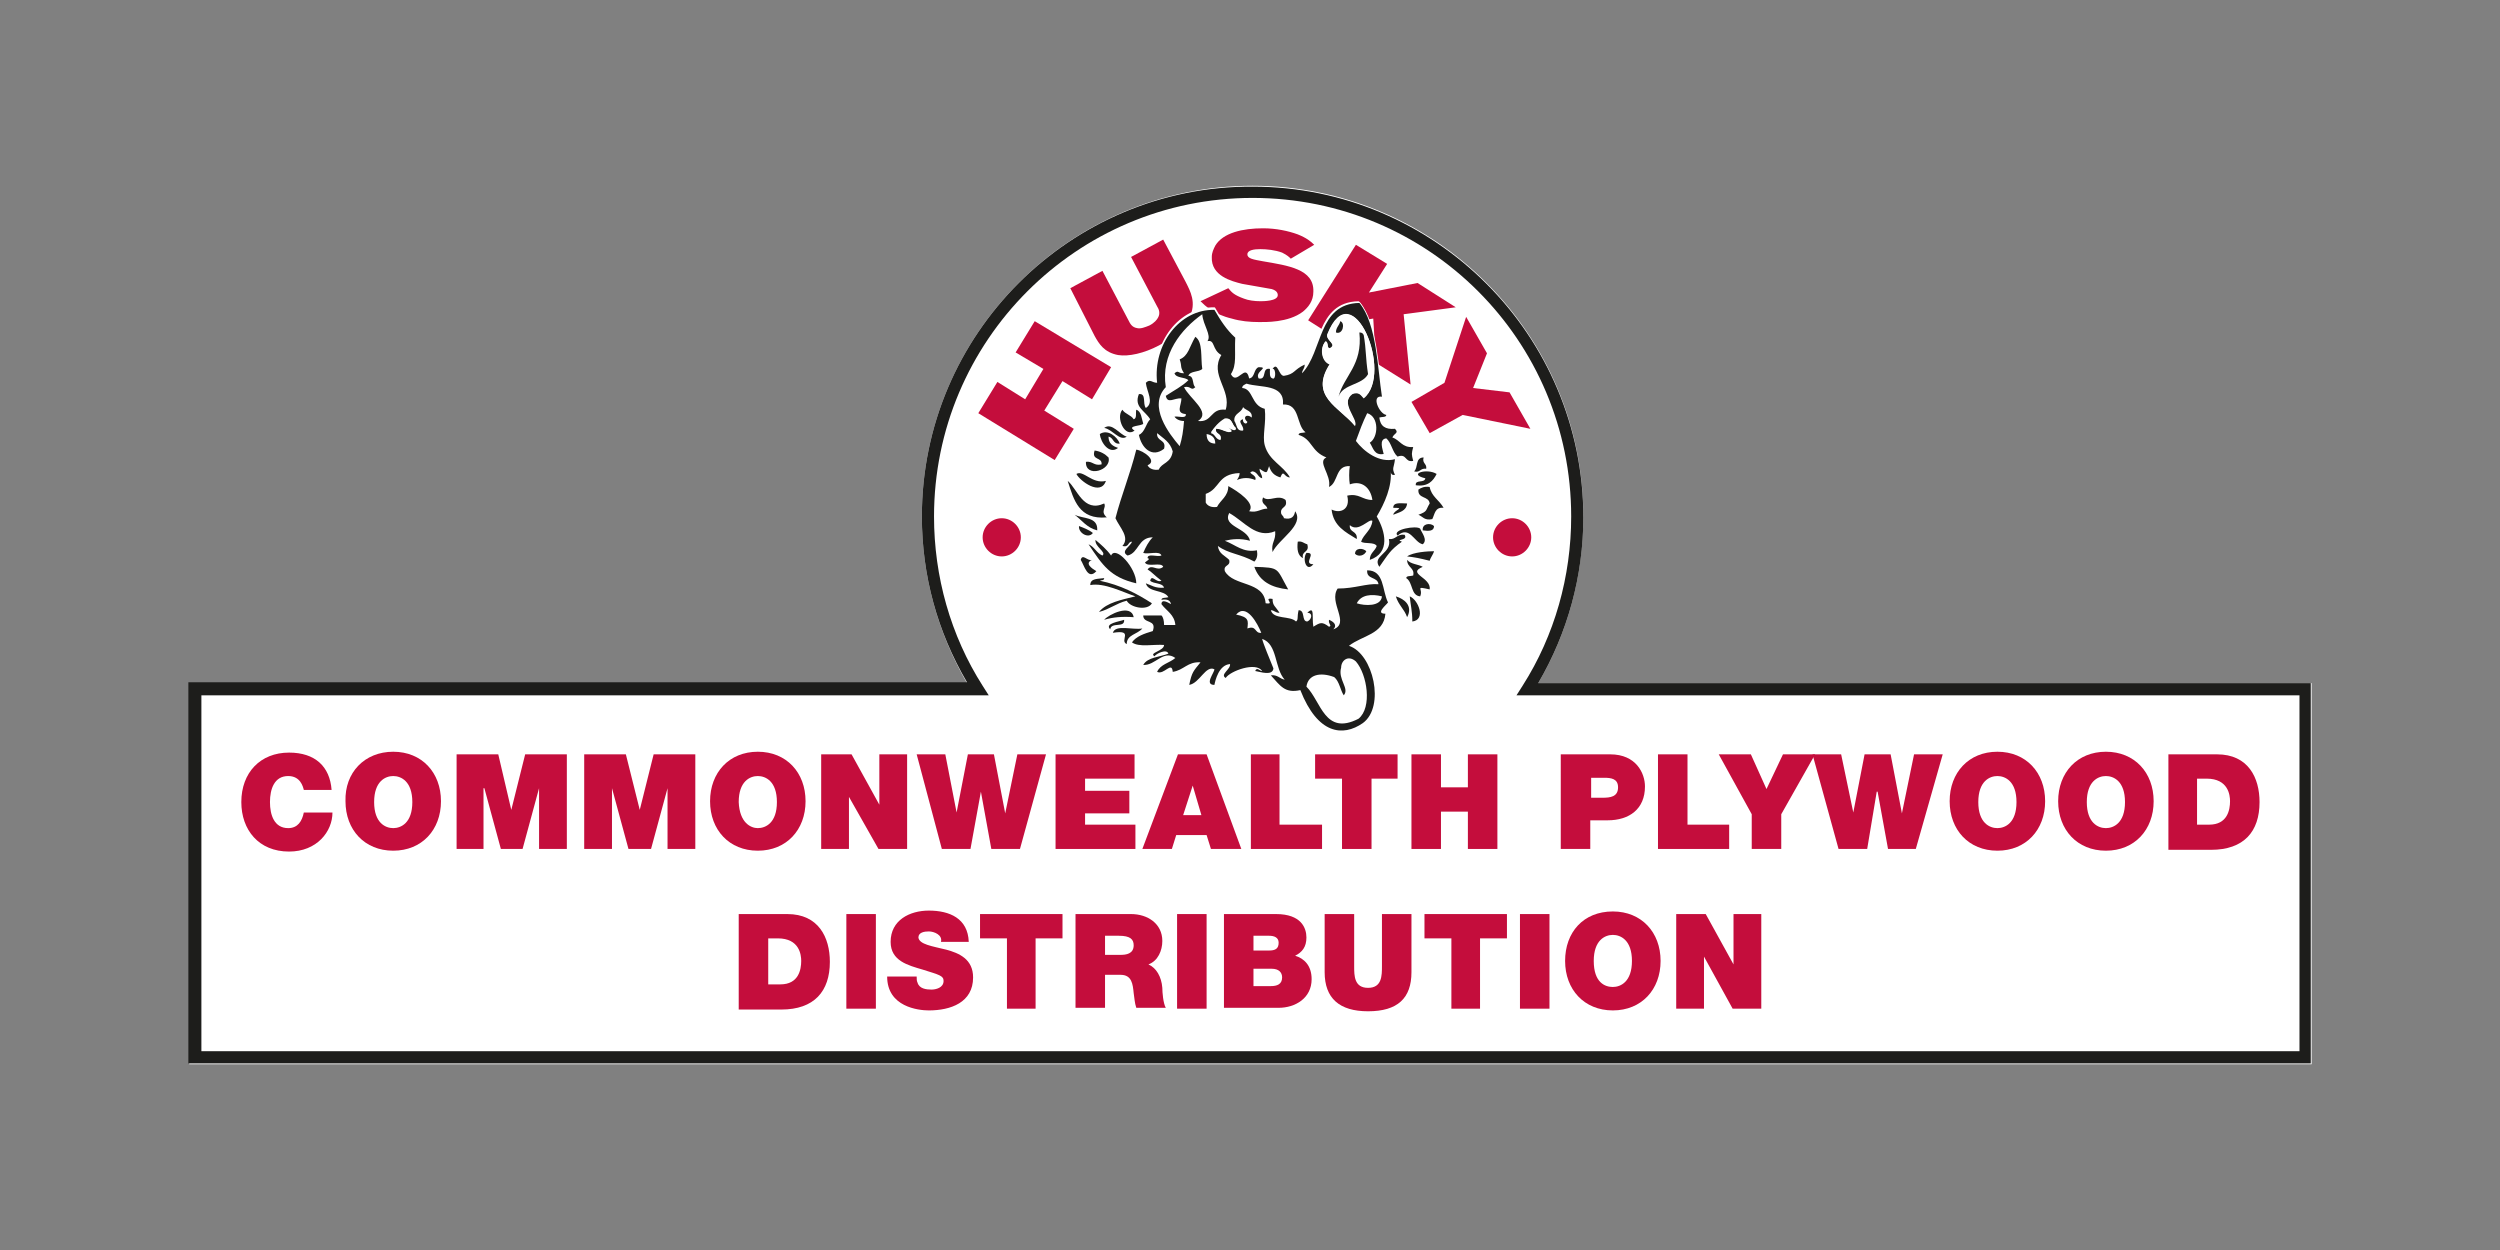 <?xml version="1.0" encoding="utf-8"?>
<!-- Generator: Adobe Illustrator 22.0.0, SVG Export Plug-In . SVG Version: 6.00 Build 0)  -->
<svg version="1.1" id="Layer_1" xmlns="http://www.w3.org/2000/svg" xmlns:xlink="http://www.w3.org/1999/xlink" x="0px" y="0px"
	 viewBox="0 0 288 144" style="enable-background:new 0 0 288 144;" xml:space="preserve">
<rect x="0" y="0" width="288" height="144" fill="#808080" stroke="none"/>
<style type="text/css">
	.st0{fill:#FFFFFF;}
	.st1{fill-rule:evenodd;clip-rule:evenodd;fill:#1D1D1B;}
	.st2{fill-rule:evenodd;clip-rule:evenodd;fill:#C40D3C;}
	.st3{fill:#C40D3C;}
	.st4{fill-rule:evenodd;clip-rule:evenodd;fill:#FFFFFF;}
	.st5{fill:none;stroke:#FFFFFF;stroke-width:0.193;stroke-linecap:round;stroke-linejoin:round;}
</style>
<g>
	<g>
		<path class="st0" d="M106.2,59.5c0,6.8,1.8,13.3,5.2,19.2H21.8v43.9h244.5V78.7h-89.1c3.4-5.8,5.2-12.4,5.2-19.2
			c0-21-17.1-38.1-38.1-38.1C123.3,21.4,106.2,38.5,106.2,59.5"/>
		<path class="st1" d="M106.2,59.5c0,6.8,1.8,13.3,5.2,19.1H21.7v43.9h244.5V78.7h-89c3.4-5.8,5.2-12.4,5.2-19.1
			c0-21-17.1-38.1-38.1-38.1C123.3,21.4,106.2,38.5,106.2,59.5 M113.9,80.1l-0.7-1.1c-3.7-5.8-5.6-12.6-5.6-19.5
			c0-20.2,16.4-36.7,36.7-36.7s36.7,16.4,36.7,36.7c0,6.9-1.9,13.7-5.6,19.5l-0.7,1.1h90.2v41H23.2v-41H113.9z"/>
	</g>
	<g>
		<path class="st2" d="M176.4,61.9c0,1.2-1,2.2-2.2,2.2c-1.2,0-2.2-1-2.2-2.2c0-1.2,1-2.2,2.2-2.2C175.4,59.7,176.4,60.7,176.4,61.9
			"/>
		<path class="st2" d="M117.6,61.9c0,1.2-1,2.2-2.2,2.2c-1.2,0-2.2-1-2.2-2.2c0-1.2,1-2.2,2.2-2.2C116.6,59.7,117.6,60.7,117.6,61.9
			"/>
		<path class="st3" d="M35,91c-0.1-0.4-0.4-1.6-1.8-1.6c-1.6,0-2.1,1.5-2.1,3c0,1.5,0.5,3,2.1,3c1.1,0,1.6-0.8,1.8-1.8h3.3
			c0,2.2-1.8,4.5-5,4.5c-3.5,0-5.5-2.5-5.5-5.7c0-3.4,2.2-5.7,5.5-5.7c3,0,4.7,1.6,4.9,4.3H35z"/>
		<path class="st3" d="M45.3,86.6c3.3,0,5.5,2.4,5.5,5.7c0,3.3-2.2,5.7-5.5,5.7c-3.3,0-5.5-2.4-5.5-5.7C39.7,89,42,86.6,45.3,86.6
			 M45.3,95.4c0.9,0,2.2-0.6,2.2-3c0-2.4-1.3-3-2.2-3c-0.9,0-2.2,0.6-2.2,3C43.1,94.8,44.4,95.4,45.3,95.4"/>
		<polygon class="st3" points="52.6,86.9 57.4,86.9 58.9,93.3 58.9,93.3 60.5,86.9 65.3,86.9 65.3,97.8 62.1,97.8 62.1,90.8 
			62.1,90.8 60.2,97.8 57.7,97.8 55.8,90.8 55.7,90.8 55.7,97.8 52.6,97.8 		"/>
		<polygon class="st3" points="67.3,86.9 72.1,86.9 73.7,93.3 73.7,93.3 75.3,86.9 80.1,86.9 80.1,97.8 76.9,97.8 76.9,90.8 
			76.9,90.8 75,97.8 72.4,97.8 70.5,90.8 70.5,90.8 70.5,97.8 67.3,97.8 		"/>
		<path class="st3" d="M87.3,86.6c3.3,0,5.5,2.4,5.5,5.7c0,3.3-2.2,5.7-5.5,5.7c-3.3,0-5.5-2.4-5.5-5.7C81.8,89,84,86.6,87.3,86.6
			 M87.3,95.4c0.9,0,2.2-0.6,2.2-3c0-2.4-1.3-3-2.2-3c-0.9,0-2.2,0.6-2.2,3C85.2,94.8,86.5,95.4,87.3,95.4"/>
		<polygon class="st3" points="94.6,86.9 98.1,86.9 101.3,92.7 101.3,92.7 101.3,86.9 104.5,86.9 104.5,97.8 101.2,97.8 97.8,91.8 
			97.8,91.8 97.8,97.8 94.6,97.8 		"/>
		<polygon class="st3" points="117.5,97.8 114.2,97.8 113,91.2 113,91.2 111.8,97.8 108.5,97.8 105.6,86.9 108.9,86.9 110.2,93.6 
			110.2,93.6 111.5,86.9 114.5,86.9 115.8,93.7 115.8,93.7 117.2,86.9 120.5,86.9 		"/>
		<polygon class="st3" points="121.6,86.9 130.7,86.9 130.7,89.7 125,89.7 125,91.1 130.1,91.1 130.1,93.7 125,93.7 125,95 
			130.8,95 130.8,97.8 121.6,97.8 		"/>
		<path class="st3" d="M135.7,86.9h3.3l4,10.9h-3.5l-0.5-1.6h-3.5l-0.5,1.6h-3.4L135.7,86.9z M138.4,93.9l-1-3.4h0l-1.1,3.4H138.4z"
			/>
		<polygon class="st3" points="144.1,86.9 147.4,86.9 147.4,95 152.3,95 152.3,97.8 144.1,97.8 		"/>
		<polygon class="st3" points="154.6,89.7 151.5,89.7 151.5,86.9 161,86.9 161,89.7 158,89.7 158,97.8 154.6,97.8 		"/>
		<polygon class="st3" points="162.6,86.9 166,86.9 166,90.7 169.1,90.7 169.1,86.9 172.5,86.9 172.5,97.8 169.1,97.8 169.1,93.5 
			166,93.5 166,97.8 162.6,97.8 		"/>
		<path class="st3" d="M179.9,86.9h5.6c3,0,4,2.2,4,3.7c0,2.6-1.8,3.9-4.3,3.9h-2v3.3h-3.4V86.9z M183.3,91.9h1.3
			c0.9,0,1.8-0.1,1.8-1.2c0-1-0.8-1.1-1.6-1.1h-1.5V91.9z"/>
		<polygon class="st3" points="191,86.9 194.4,86.9 194.4,95 199.2,95 199.2,97.8 191,97.8 		"/>
		<polygon class="st3" points="201.8,93.8 198,86.9 201.7,86.9 203.5,90.9 205.4,86.9 209.1,86.9 205.2,93.8 205.2,97.8 201.8,97.8 
					"/>
		<polygon class="st3" points="220.7,97.8 217.5,97.8 216.3,91.2 216.2,91.2 215.1,97.8 211.8,97.8 208.8,86.9 212.1,86.9 
			213.5,93.6 213.5,93.6 214.8,86.9 217.8,86.9 219.1,93.7 219.1,93.7 220.5,86.9 223.8,86.9 		"/>
		<path class="st3" d="M230.1,86.6c3.3,0,5.5,2.4,5.5,5.7c0,3.3-2.2,5.7-5.5,5.7c-3.3,0-5.5-2.4-5.5-5.7
			C224.6,89,226.8,86.6,230.1,86.6 M230.1,95.4c0.9,0,2.2-0.6,2.2-3c0-2.4-1.3-3-2.2-3c-0.9,0-2.2,0.6-2.2,3
			C227.9,94.8,229.2,95.4,230.1,95.4"/>
		<path class="st3" d="M242.6,86.6c3.3,0,5.5,2.4,5.5,5.7c0,3.3-2.2,5.7-5.5,5.7c-3.3,0-5.5-2.4-5.5-5.7
			C237.1,89,239.3,86.6,242.6,86.6 M242.6,95.4c0.9,0,2.2-0.6,2.2-3c0-2.4-1.3-3-2.2-3c-0.9,0-2.2,0.6-2.2,3
			C240.4,94.8,241.7,95.4,242.6,95.4"/>
		<path class="st3" d="M249.9,86.9h5.5c3.6,0,4.9,2.7,4.9,5.5c0,3.4-1.8,5.5-5.6,5.5h-4.9V86.9z M253.2,95h1.3
			c2.1,0,2.4-1.7,2.4-2.7c0-0.7-0.2-2.6-2.7-2.6h-1.1V95z"/>
		<path class="st3" d="M85.2,105.3h5.5c3.6,0,4.9,2.7,4.9,5.5c0,3.4-1.8,5.5-5.6,5.5h-4.9V105.3z M88.6,113.4h1.3
			c2.1,0,2.4-1.7,2.4-2.7c0-0.7-0.2-2.6-2.7-2.6h-1.1V113.4z"/>
		<rect x="97.5" y="105.3" class="st3" width="3.4" height="10.9"/>
		<path class="st3" d="M105.6,112.5c0,0.3,0,0.5,0.1,0.7c0.2,0.7,1,0.8,1.6,0.8c0.5,0,1.4-0.2,1.4-1c0-0.6-0.5-0.7-2.4-1.3
			c-1.7-0.5-3.7-1-3.7-3.2c0-2.5,2.2-3.6,4.4-3.6c2.4,0,4.5,0.9,4.6,3.6h-3.2c0.1-0.4-0.1-0.7-0.4-0.9c-0.3-0.2-0.7-0.3-1-0.3
			c-0.5,0-1.2,0.1-1.2,0.7c0.1,0.8,1.6,1,3.2,1.4c1.5,0.4,3.1,1.1,3.1,3.2c0,2.9-2.6,3.8-5.1,3.8c-1.2,0-4.8-0.4-4.8-3.9H105.6z"/>
		<polygon class="st3" points="116,108.1 112.9,108.1 112.9,105.3 122.4,105.3 122.4,108.1 119.3,108.1 119.3,116.2 116,116.2 		"/>
		<path class="st3" d="M123.9,105.3h6.4c1.9,0,3.6,1.1,3.6,3.1c0,1.1-0.5,2.3-1.6,2.7c0.9,0.4,1.5,1.4,1.6,2.7
			c0,0.5,0.1,1.8,0.4,2.3h-3.4c-0.2-0.6-0.2-1.1-0.3-1.7c-0.1-1-0.2-2.1-1.5-2.1h-1.8v3.8h-3.4V105.3z M127.3,110h1.8
			c0.6,0,1.5-0.1,1.5-1.1c0-0.7-0.4-1.1-1.7-1.1h-1.6V110z"/>
		<rect x="135.6" y="105.3" class="st3" width="3.4" height="10.9"/>
		<path class="st3" d="M141,105.3h6c2.9,0,3.5,1.6,3.5,2.7c0,1.1-0.5,1.7-1.3,2.1c1,0.3,1.9,1.1,1.9,2.7c0,2.2-1.9,3.3-3.8,3.3H141
			V105.3z M144.4,109.5h1.8c0.7,0,1.1-0.2,1.1-0.9c0-0.6-0.5-0.8-1.1-0.8h-1.8V109.5z M144.4,113.6h2c0.7,0,1.3-0.2,1.3-1
			c0-0.6-0.4-1-1.2-1h-2.1V113.6z"/>
		<path class="st3" d="M162.6,112c0,3-1.6,4.5-5,4.5c-3.3,0-5-1.5-5-4.5v-6.7h3.4v6c0,1.1,0,2.5,1.6,2.5c1.6,0,1.6-1.4,1.6-2.5v-6
			h3.4V112z"/>
		<polygon class="st3" points="167.2,108.1 164.1,108.1 164.1,105.3 173.6,105.3 173.6,108.1 170.5,108.1 170.5,116.2 167.2,116.2 
					"/>
		<rect x="175.1" y="105.3" class="st3" width="3.4" height="10.9"/>
		<path class="st3" d="M185.8,105c3.3,0,5.5,2.4,5.5,5.7s-2.2,5.7-5.5,5.7c-3.3,0-5.5-2.4-5.5-5.7S182.4,105,185.8,105 M185.8,113.7
			c0.9,0,2.2-0.6,2.2-3c0-2.4-1.3-3-2.2-3c-0.9,0-2.2,0.6-2.2,3C183.6,113.2,184.9,113.7,185.8,113.7"/>
		<polygon class="st3" points="193.1,105.3 196.5,105.3 199.7,111.1 199.7,111.1 199.7,105.3 202.9,105.3 202.9,116.2 199.6,116.2 
			196.3,110.2 196.3,110.2 196.3,116.2 193.1,116.2 		"/>
		<polygon class="st3" points="112.7,47.6 114.9,44 118.1,46 120.2,42.5 117,40.6 119.2,37 128,42.3 125.8,46 122.4,43.9 
			120.3,47.3 123.7,49.4 121.5,53 		"/>
		<path class="st3" d="M123.3,33.2l3.7-2l3,5.7c0.2,0.4,0.4,0.8,1,0.9c0.4,0.1,0.9-0.1,1.4-0.3c0.6-0.3,0.9-0.7,1-0.9
			c0.3-0.5,0.1-1-0.1-1.3l-3-5.7l3.7-2l2.6,4.9c0.5,1,1.3,2.4,0.4,4.1c-0.5,1.1-1.6,2.2-3.5,3.2c-1.7,0.9-3.5,1.3-4.7,1.1
			c-1.6-0.3-2.2-1.3-2.7-2.2L123.3,33.2z"/>
		<path class="st3" d="M141.5,33.2c0.4,0.5,0.7,0.8,1.8,1.2c0.5,0.2,1.2,0.3,1.9,0.3c0.3,0,2,0,2-0.7c0-0.1,0-0.5-0.7-0.7
			c-0.5-0.1-2.9-0.5-3.4-0.6c-1.2-0.3-3.6-0.9-3.5-3.1c0-0.5,0.2-0.9,0.4-1.3c0.9-1.5,3.2-2,5.5-2c1.5,0,2.9,0.3,4,0.7
			c1,0.4,1.5,0.8,1.9,1.2l-2.7,1.6c-0.2-0.2-0.4-0.4-1-0.7c-0.8-0.3-1.8-0.4-2.5-0.4c-0.7,0-1.5,0.1-1.5,0.6c0,0.5,0.7,0.6,1.8,0.8
			c2.9,0.5,5.9,0.9,5.8,3.5c0,1.1-0.6,1.8-1.2,2.3c-1.7,1.3-4.4,1.2-5.1,1.2c-1,0-2.1-0.1-3.1-0.4c-2.1-0.5-3.1-1.5-3.6-2
			L141.5,33.2z"/>
		<polygon class="st3" points="156.2,28.2 159.8,30.4 157.7,33.7 163.3,32.6 167.7,35.4 161.7,36.2 162.5,44.3 158.5,41.8 
			158.2,36.7 155.6,37.1 154.3,39.2 150.7,36.9 		"/>
		<polygon class="st3" points="171.3,40.7 169.7,44.7 173.9,45.2 176.3,49.4 168.5,47.8 164.7,49.9 162.6,46.3 166.4,44.1 
			168.9,36.5 		"/>
		<path class="st4" d="M139,39.3c0.9-0.2,0.4,1,1.6,1.6c-1.3,2.3,1.2,4,0.5,6.3c-1.7-0.2-1.4,1.5-3.2,1.3c1.6-1-1-2.7-1.6-3.9
			c0.8-0.2,0.8,0.5,1.3,0c-0.4-0.3-0.1-1.3-0.8-1.3c0.2-0.6,1.1-0.4,1.6-0.8c-0.2-1.3,0.1-3-0.8-3.7c-0.7,1.2-0.8,2.3-1.8,2.6
			c0.3,0.8,0,0.8,0.5,1.6c-0.7,0-0.5-0.4-1,0c0.2,0.6,1.1,0.4,1.6,0.8c-0.7,0.8-1.7,1.3-2.6,1.8c0.2,1,1.1,0.2,1.8,0.3
			c0,0.8-0.7,1.7,0.5,1.8c0,0.6-0.9,0.1-1.3,0.3c0.2,0.4,0.6,0.5,1,0.5c-0.2,1.2-0.3,1.8-0.5,2.9c-1.2-1.4-3.7-4.6-1.6-6.8
			c-0.5-3.8,1.8-6.7,4.2-8.4C138.6,37.5,139.6,38.6,139,39.3"/>
		<path class="st5" d="M139,39.3c0.9-0.2,0.4,1,1.6,1.6c-1.3,2.3,1.2,4,0.5,6.3c-1.7-0.2-1.4,1.5-3.2,1.3c1.6-1-1-2.7-1.6-3.9
			c0.8-0.2,0.8,0.5,1.3,0c-0.4-0.3-0.1-1.3-0.8-1.3c0.2-0.6,1.1-0.4,1.6-0.8c-0.2-1.3,0.1-3-0.8-3.7c-0.7,1.2-0.8,2.3-1.8,2.6
			c0.3,0.8,0,0.8,0.5,1.6c-0.7,0-0.5-0.4-1,0c0.2,0.6,1.1,0.4,1.6,0.8c-0.7,0.8-1.7,1.3-2.6,1.8c0.2,1,1.1,0.2,1.8,0.3
			c0,0.8-0.7,1.7,0.5,1.8c0,0.6-0.9,0.1-1.3,0.3c0.2,0.4,0.6,0.5,1,0.5c-0.2,1.2-0.3,1.8-0.5,2.9c-1.2-1.4-3.7-4.6-1.6-6.8
			c-0.5-3.8,1.8-6.7,4.2-8.4C138.6,37.5,139.6,38.6,139,39.3z"/>
		<path class="st4" d="M144.2,48c-0.7-0.4-1.2,0.1-0.5,0.5c-0.2,0.4-0.6,0.2-0.5-0.3c-0.8,0.2,0.2,0.8,0,1.3c-0.8,0.1-0.7-0.7-1.1-1
			c0-0.9,0.9-0.9,1.1-1.6C143.5,47.3,144.3,47.3,144.2,48"/>
		<path class="st5" d="M144.2,48c-0.7-0.4-1.2,0.1-0.5,0.5c-0.2,0.4-0.6,0.2-0.5-0.3c-0.8,0.2,0.2,0.8,0,1.3c-0.8,0.1-0.7-0.7-1.1-1
			c0-0.9,0.9-0.9,1.1-1.6C143.5,47.3,144.3,47.3,144.2,48z"/>
		<path class="st4" d="M129.3,47.2c0.3,0.5,1,0.6,1.3,1.1c0.4-0.1,0.2-0.7,0.3-1.1c0.6,0.2,0.6,1,0.8,1.6c-0.1,0.3-2,0.2-1,0.8
			C129.6,50.5,128.5,48.1,129.3,47.2"/>
		<path class="st5" d="M129.3,47.2c0.3,0.5,1,0.6,1.3,1.1c0.4-0.1,0.2-0.7,0.3-1.1c0.6,0.2,0.6,1,0.8,1.6c-0.1,0.3-2,0.2-1,0.8
			C129.6,50.5,128.5,48.1,129.3,47.2z"/>
		<path class="st4" d="M127.2,49.3c0.9-0.7,1.8,0.8,2.6,1C129,50.9,128.1,49.4,127.2,49.3"/>
		<path class="st5" d="M127.2,49.3c0.9-0.7,1.8,0.8,2.6,1C129,50.9,128.1,49.4,127.2,49.3z"/>
		<path class="st4" d="M129,51.1c-0.8,0.1-0.7-0.7-1.3-0.8c0,0.8,0.5,1.1,1.1,1.3c-1,0.8-2-0.6-2.1-1.6
			C127.6,49.4,128.7,50.3,129,51.1"/>
		<path class="st5" d="M129,51.1c-0.8,0.1-0.7-0.7-1.3-0.8c0,0.8,0.5,1.1,1.1,1.3c-1,0.8-2-0.6-2.1-1.6
			C127.6,49.4,128.7,50.3,129,51.1z"/>
		<path class="st4" d="M139,50.1c0.7,0,1,0.4,1.1,1C139.4,51.1,139,50.8,139,50.1"/>
		<path class="st5" d="M139,50.1c0.7,0,1,0.4,1.1,1C139.4,51.1,139,50.8,139,50.1z"/>
		<path class="st4" d="M126.1,51.9c0.7,0.1,1.2,0.4,1.6,0.8c0.4,1.5-2.7,2.4-2.6,0.5c0.8-0.1,0.9,0.5,1.8,0.3
			C127,52.6,125.7,53.1,126.1,51.9"/>
		<path class="st5" d="M126.1,51.9c0.7,0.1,1.2,0.4,1.6,0.8c0.4,1.5-2.7,2.4-2.6,0.5c0.8-0.1,0.9,0.5,1.8,0.3
			C127,52.6,125.7,53.1,126.1,51.9z"/>
		<path class="st4" d="M162.9,54.3c0.5-0.4,0.1-1.6,1.1-1.6c-0.2,0.7,0.4,0.7,0.3,1.3C163.6,53.9,163.6,54.5,162.9,54.3"/>
		<path class="st5" d="M162.9,54.3c0.5-0.4,0.1-1.6,1.1-1.6c-0.2,0.7,0.4,0.7,0.3,1.3C163.6,53.9,163.6,54.5,162.9,54.3z"/>
		<path class="st4" d="M124,54.6c0.8-0.5,1.8,1.2,3.4,0.8C126.8,57.2,124.4,55.4,124,54.6"/>
		<path class="st5" d="M124,54.6c0.8-0.5,1.8,1.2,3.4,0.8C126.8,57.2,124.4,55.4,124,54.6z"/>
		<path class="st4" d="M165.5,54.6c-0.4,0.8-1,1.5-2.4,1.3c-0.1-0.7,1-0.2,1.1-0.8C162.1,54.6,164.4,53.9,165.5,54.6"/>
		<path class="st5" d="M165.5,54.6c-0.4,0.8-1,1.5-2.4,1.3c-0.1-0.7,1-0.2,1.1-0.8C162.1,54.6,164.4,53.9,165.5,54.6z"/>
		<path class="st4" d="M164.7,56.1c0.2,1.1,1.1,1.5,1.6,2.4c-1-0.1-1,0.7-1.3,1.3c-0.9,0.2-1.1-0.3-1.6-0.5c1.1-0.4,0.8-0.5,1.3-1.3
			c-0.1-0.9-1.4-0.5-1.3-1.6C163.7,56.2,164.1,56,164.7,56.1"/>
		<path class="st5" d="M164.7,56.1c0.2,1.1,1.1,1.5,1.6,2.4c-1-0.1-1,0.7-1.3,1.3c-0.9,0.2-1.1-0.3-1.6-0.5c1.1-0.4,0.8-0.5,1.3-1.3
			c-0.1-0.9-1.4-0.5-1.3-1.6C163.7,56.2,164.1,56,164.7,56.1z"/>
		<path class="st4" d="M123.8,59.3c1,0.5,2.7,0.2,2.6,1.8C125.2,60.8,124.6,59.9,123.8,59.3"/>
		<path class="st5" d="M123.8,59.3c1,0.5,2.7,0.2,2.6,1.8C125.2,60.8,124.6,59.9,123.8,59.3z"/>
		<path class="st4" d="M163.9,61.1c-0.1-0.8,0.9-0.9,1.3-0.5C165.2,61.2,164.6,61.2,163.9,61.1"/>
		<path class="st5" d="M163.9,61.1c-0.1-0.8,0.9-0.9,1.3-0.5C165.2,61.2,164.6,61.2,163.9,61.1z"/>
		<path class="st4" d="M125.9,61.4c-0.5,0.7-1.7,0-1.6-0.8C124.8,60.8,125.4,61,125.9,61.4"/>
		<path class="st5" d="M125.9,61.4c-0.5,0.7-1.7,0-1.6-0.8C124.8,60.8,125.4,61,125.9,61.4z"/>
		<path class="st4" d="M163.9,62.7c-1-0.2-1.5-2.2-2.9-1c-0.7-0.7,2.2-1.2,2.6-0.8C163.8,61.4,164.5,62.2,163.9,62.7"/>
		<path class="st5" d="M163.9,62.7c-1-0.2-1.5-2.2-2.9-1c-0.7-0.7,2.2-1.2,2.6-0.8C163.8,61.4,164.5,62.2,163.9,62.7z"/>
		<path class="st4" d="M161.8,61.6c0.5,0.7-1.2,0.5-0.3,0.8c-1.4,1-1.6,1.5-2.6,2.9c-0.9-1.3,1.5-1.5,1.1-3.2
			C160.8,62.2,160.9,61.5,161.8,61.6"/>
		<path class="st5" d="M161.8,61.6c0.5,0.7-1.2,0.5-0.3,0.8c-1.4,1-1.6,1.5-2.6,2.9c-0.9-1.3,1.5-1.5,1.1-3.2
			C160.8,62.2,160.9,61.5,161.8,61.6z"/>
		<path class="st4" d="M128,64c0.5-1.2,2.9,1.4,2.9,3.2c-3-0.7-3.9-2.1-5.5-4.5c0.7,0.3,0.9,1,1.6,1.3c0.5-0.4-0.9-1-0.8-1.8
			C126.8,62.7,127.5,63.3,128,64"/>
		<path class="st5" d="M128,64c0.5-1.2,2.9,1.4,2.9,3.2c-3-0.7-3.9-2.1-5.5-4.5c0.7,0.3,0.9,1,1.6,1.3c0.5-0.4-0.9-1-0.8-1.8
			C126.8,62.7,127.5,63.3,128,64z"/>
		<path class="st4" d="M149.5,62.4c0.5-0.1,0.7,0.2,1.1,0.3c0.3,1-0.7,0.7-0.5,1.6C149.5,64,149.4,63.3,149.5,62.4"/>
		<path class="st5" d="M149.5,62.4c0.5-0.1,0.7,0.2,1.1,0.3c0.3,1-0.7,0.7-0.5,1.6C149.5,64,149.4,63.3,149.5,62.4z"/>
		<path class="st4" d="M157.4,63.5c-0.2,0.5-0.9,0.7-1.3,0.3C156.1,63.1,157,63.1,157.4,63.5"/>
		<path class="st5" d="M157.4,63.5c-0.2,0.5-0.9,0.7-1.3,0.3C156.1,63.1,157,63.1,157.4,63.5z"/>
		<path class="st4" d="M165.2,63.5c-0.1,0.4-0.4,0.7-0.5,1.1c-1.2-0.3-1.7-0.4-2.6-0.5C162.8,63.6,164.5,63.5,165.2,63.5"/>
		<path class="st5" d="M165.2,63.5c-0.1,0.4-0.4,0.7-0.5,1.1c-1.2-0.3-1.7-0.4-2.6-0.5C162.8,63.6,164.5,63.5,165.2,63.5z"/>
		<path class="st4" d="M150.5,63.7c1.3-0.1-0.5,1.3,0.8,1.3C150.5,66,150,64.4,150.5,63.7"/>
		<path class="st5" d="M150.5,63.7c1.3-0.1-0.5,1.3,0.8,1.3C150.5,66,150,64.4,150.5,63.7z"/>
		<path class="st4" d="M124.5,64.5c0.2-0.8,0.8,0.2,1.3,0c-0.9,0.4,0,1,0.5,1.3C125.3,66.9,124.9,65.1,124.5,64.5"/>
		<path class="st5" d="M124.5,64.5c0.2-0.8,0.8,0.2,1.3,0c-0.9,0.4,0,1,0.5,1.3C125.3,66.9,124.9,65.1,124.5,64.5z"/>
		<path class="st4" d="M162.1,64.5c0.4,0.5,1.3,0.5,1.8,0.8c-1.9,0.8,1,1.2,0.8,2.6c-1.8-0.4-0.7-0.1-1.1,0.8
			c-1.1-0.1-0.8-1.6-1.6-2.1c0-0.3,0.5-0.2,0.8-0.3C163,65.4,162.1,65.4,162.1,64.5"/>
		<path class="st5" d="M162.1,64.5c0.4,0.5,1.3,0.5,1.8,0.8c-1.9,0.8,1,1.2,0.8,2.6c-1.8-0.4-0.7-0.1-1.1,0.8
			c-1.1-0.1-0.8-1.6-1.6-2.1c0-0.3,0.5-0.2,0.8-0.3C163,65.4,162.1,65.4,162.1,64.5z"/>
		<path class="st4" d="M144.5,65.3c3,0.1,2.5,0.1,3.9,2.6C146.5,67.7,145.1,67,144.5,65.3"/>
		<path class="st5" d="M144.5,65.3c3,0.1,2.5,0.1,3.9,2.6C146.5,67.7,145.1,67,144.5,65.3z"/>
		<path class="st4" d="M159.2,68.7c-0.1,1.2-2,1.1-2.9,0.8C156.8,68.5,158,68.4,159.2,68.7"/>
		<path class="st5" d="M159.2,68.7c-0.1,1.2-2,1.1-2.9,0.8C156.8,68.5,158,68.4,159.2,68.7z"/>
		<path class="st4" d="M160.8,68.7c1,0.3,2,1.1,1.3,2.4C161.8,70.2,161.1,69.7,160.8,68.7"/>
		<path class="st5" d="M160.8,68.7c1,0.3,2,1.1,1.3,2.4C161.8,70.2,161.1,69.7,160.8,68.7z"/>
		<path class="st4" d="M162.4,68.7c1,0.4,1.9,2.7,0.3,2.9C162.7,70.4,162.5,69.7,162.4,68.7"/>
		<path class="st5" d="M162.4,68.7c1,0.4,1.9,2.7,0.3,2.9C162.7,70.4,162.5,69.7,162.4,68.7z"/>
		<path class="st4" d="M130.6,71.1c-1.3-0.1-2.4,0-3.4,0.3C127.7,70.8,130.3,69.5,130.6,71.1"/>
		<path class="st5" d="M130.6,71.1c-1.3-0.1-2.4,0-3.4,0.3C127.7,70.8,130.3,69.5,130.6,71.1z"/>
		<path class="st4" d="M145.3,72.9c-0.7,0-0.5-0.9-1.6-0.5c0.1-0.9,0.2-1.3-1.3-1.6C143.6,69.4,144.9,71.9,145.3,72.9"/>
		<path class="st5" d="M145.3,72.9c-0.7,0-0.5-0.9-1.6-0.5c0.1-0.9,0.2-1.3-1.3-1.6C143.6,69.4,144.9,71.9,145.3,72.9z"/>
		<path class="st4" d="M131.6,72.4c-0.6,0.7-1.8,0.7-1.8,1.8c-0.9-0.4,0.9-1.7-1.6-1.3C128.5,71.9,130.5,72.6,131.6,72.4"/>
		<path class="st5" d="M131.6,72.4c-0.6,0.7-1.8,0.7-1.8,1.8c-0.9-0.4,0.9-1.7-1.6-1.3C128.5,71.9,130.5,72.6,131.6,72.4z"/>
		<path class="st4" d="M156.3,76.1c1.2,1.4,1.4,4.8,0.3,6.6c-4,2.1-4.4-2-6-3.7c1.1-0.3,2.3-0.5,3.2-1.1c0.5,0.5,0.6,1.5,1.1,2.1
			c0.7-0.8-0.7-1.8-0.3-3.2C155.1,76.6,155.2,75.8,156.3,76.1"/>
		<path class="st5" d="M156.3,76.1c1.2,1.4,1.4,4.8,0.3,6.6c-4,2.1-4.4-2-6-3.7c1.1-0.3,2.3-0.5,3.2-1.1c0.5,0.5,0.6,1.5,1.1,2.1
			c0.7-0.8-0.7-1.8-0.3-3.2C155.1,76.6,155.2,75.8,156.3,76.1z"/>
		<path class="st4" d="M150.5,70.3c0.7,0.1,0.5,0.8,0,1.1c-0.8,0-0.3-1.3-1.1-1.3c-0.2,0.8,0,1.1-0.3,1.3c-0.7-0.7-2.6-0.2-2.9-1.3
			c0.5-0.1,0.6,0.3,1.1,0.3c-0.5-0.8-0.8-0.7-0.8-1.6c-1.2-0.2,0.4,0.7-0.8,0.5c-0.3-2.5-3.7-1.9-4.7-3.7c-0.2-0.8,0.7-0.5,0.5-1.3
			c-0.5-0.4-1.2-0.7-1.3-1.6c1.2,0.9,2.6,0.9,4.2,1.8c0.2-0.3,0.3-0.7,0.3-1.3c-1.6,0.4-2.4-0.5-3.7-1c0.8-0.2,1.8-0.3,2.9,0
			c-0.3-1.4-3.2-1.5-2.4-3.2c1.7,1,3,3,5.3,2.1c0.1,1-0.5,1.3-0.3,2.4c0.7-1.5,3.7-3.2,2.6-4.7c-0.2,0.5-0.4,1-1.3,0.8
			c0-0.3-0.2-0.3-0.3-0.5c-0.1-0.8,0.8-0.6,0.5-1.6c-0.9-0.7-1.9,0.3-2.6-0.3c-0.2,0.8,0.4,0.8,0.5,1.3c-0.8-0.1-1.1,0.5-2.1,0.3
			c0.8-0.9-1.2-2.3-2.4-2.9c0,1.2-0.9,1.5-1.3,2.4c-0.7,0-1.1-0.1-1.3-0.5v-1c1.7-0.6,1.4-2.3,3.9-2.4c0,0.4-0.1,0.6-0.3,0.8
			c0.7-0.3,1.4-0.3,2.1,0c0.3-0.7-1-0.8-0.3-1.1c0.5,0.1,0.5,0.7,1.1,0.8c0.1-0.5-0.3-0.6-0.3-1c0.9,0.7,0.8,0.5,1.1-0.3
			c0.2,0.7,0.6,1.1,1.3,1.3c0.4-1,0.3,0.1,1.1,0c-0.8-1.4-2.4-1.9-2.9-3.7c-0.3-1.1,0.2-2.6,0-4.2c-1.6-0.4-1.3-2.2-2.6-2.4
			c0.1-0.3,0.3-0.4,0.5-0.5c1.6,0.5,4.4,0,4.2,2.4c2-0.1,1.5,2.3,2.6,3.2c-0.3,0-0.7,0-0.8,0.3c1.5,0.6,1.4,1.9,3.2,2.6
			c-1.1,0.6,0.5,2.1,0.3,3.4c1.1-0.5,0.6-2.5,2.4-2.4c-0.1,0.5-0.1,1.6,0,2.1c1.4-0.5,2.4,0.4,2.6,1.8c-1.1,0-1.5-0.8-2.9-0.5
			c0.3,1.6-0.8,2.1-1.8,1.6c0.2,1.9,1.6,2.6,2.9,3.4c0.1-0.9-0.9-0.6-0.8-1.6c1.1,0.8,2.2-0.9,2.6-0.5c-0.1,1.1-1,1.4-1.3,2.4
			c0.5,0.3,1.5,0,1.8,0.5c-0.2,0.6-0.8,0.8-0.8,1.6c2.4-0.8,1.7-3.3,0.8-5c0.9-1.5,1.7-3.5,1.6-5.3c0,0.3,0.1,0.6,0.5,0.5
			c-0.4-0.8-0.1-0.9,0-1.8c-1.7,0.5-3.6-0.9-4.5-2.1c0.4-1,0.9-2.1,1.3-3.2c1.4,0.4,1.2,2.8,0.3,3.4c0.4,0.6,0.5,1.5,1.6,1.3
			c-0.1-0.6-0.6-1.7,0.3-1.8c0.7,0.5,0.7,1.6,1.3,2.1c1.2-0.4,0.8,0.8,1.8,0.5c-0.2-0.8-0.2-0.8,0-1.6c-1.3,0.2-1.5-0.8-2.4-1.1
			c0.1-0.5,0.8-0.5,0.3-1c-1.2,0.1-1.8-0.3-1.8-1.3c0.3,0,0.7,0,0.8-0.3c-0.8-0.1-1.8-2.3-0.5-2.1c-0.5-3.1-0.6-8.3-2.6-10.8
			c-4.8,0.1-4.2,5.6-6.6,8.1c-0.1-0.5,0.3-0.6,0.3-1.1c-1.2,0.6-1,1.1-2.4,1.3c-0.6,0-0.7-1.7-1.3-0.8c0.4-0.2,0.4,1.2,0,1.1
			c-0.4,0-0.2-0.6-0.3-1.1c-1-0.2-0.3,1.3-1.3,1.1c-0.5-0.9,1.3-1.3,0-1.3c-0.6,0.2-0.3,1.2-1,1.3c-0.4-1.9-1.4,0.9-2.1-0.5
			c0.7-1.1,0.4-2.2,0.5-4.2c-1-0.8-1.7-2-2.4-3.2c-4-0.1-7.1,4-6.6,8.4c-0.7,0-0.8-0.5-1.3,0c0.1,1,1,2.3,0,2.9
			c-0.3-0.4,0.1-1.7-0.8-1.6c-0.6,1.5,0.7,1.9,1.3,2.9c-0.6,0.5-0.6,1.5-1.3,1.8c0.3,1.5,1.5,2.7,2.9,1.6c0.3-1.2-0.9-0.9-0.8-1.8
			c0.7,0.6,1.6,1,1.8,2.1c-0.2,1.4-1.3,1.3-1.6,2.1c-0.7,0-1.1-0.1-1.3-0.5c1.2-0.5-0.5-1.7-1.3-1.8c-0.6,2.8-1.7,5.1-2.4,7.9
			c0.5,1.1,1.7,2.2,0.8,3.2c0.7,0.2,0.5-0.5,1.1-0.5c-0.1,0.5-1.4,1-0.5,1.6c1.3-0.3,1.2-2.1,2.9-2.1c-0.4,0.6-0.8,1.2-1,1.8
			c0.6,0.2,1.9-0.3,2.1,0.3c-0.5,0.2-1.5-0.3-1.6,0.3c0.5,0.1-0.1,0.3-0.3,0.5c0.3,0.6,1.9-0.1,2.1,0.5c-0.7,0.6-1.3-0.4-1.8,0.3
			c0.4,0.3,0.8,0.7,1.6,1.3c-0.7,0.3-1.1-0.8-1.3,0c0.4,0.4,1.4,0.2,1.6,0.8c-1,0.1-1.5-0.3-2.1-0.5c0.3,1.1,2.2,0.6,2.6,1.6
			c-0.3,0-0.7,0-0.8,0.3c0.6-0.1,1,0.1,1.1,0.5c-0.2-0.1-1-0.7-1.1,0c0.6,0.7,1.4,1.2,1.6,2.4h-1.3c0-0.5-0.1-0.8-0.3-1.1h-2.1
			c0,1,1.5,0.4,1,1.8c-0.9,0.3-1.9,0.6-2.4,1.3c0.8,0.5,2.5,0.2,3.7,0.3c0.1,0.7-1.7,0.9-1.1,1.3c0.2-0.2,1.4-0.9,1.6-0.3
			c-1,0.4-2.4,0.4-2.9,1.3c1.4,0.1,2.3-1.7,3.7-0.8c-0.7,0.5-1.7,0.7-2.1,1.6c0.9,0.4,1.7-1.3,1.8,0c1.3-0.1,1.6-1.2,3.2-1.1
			c-0.8,1.1-1.1,1.1-1.3,2.6c1.2-0.2,1.9-2.3,2.9-1.8c0,0.4-1.2,1.8,0,1.8c0.2-0.5,0.5-2.3,1.8-2.4c0,0.6-1.3,1.2-0.5,1.6
			c0.5-0.8,3.5-1.9,4.2-0.8c-0.3,0-0.6-0.5-0.8,0c0.6,0.2,2,0.7,2.1-0.3c-0.4-1-1.3-2.9-1.3-3.4c1.8,0.6,1.5,3.4,2.6,4.7
			c-0.5-0.2-0.7-0.6-1.6-0.5c1.1,1.2,2.7,3,4.5,2.6c-0.3,3.3,3.3,4.1,6,2.9c1.9-2.5,1.3-8-1.6-8.9c1.5-1.2,4-1.3,4.2-3.7
			c-1.2,0,0.1-1.1,0.3-1.3c-0.7-1.3-0.3-3.7-2.4-3.7c-0.1,1,1.2,0.7,1.3,1.6c-1.4,0-2.7,0.5-4.7,0.5c-1.1,1.6,1.4,4-0.5,4.7
			c0.5-0.5-0.1-0.8-0.5-1c-0.1,0.5,0.4,0.7,0,0.8c-0.8-0.6-1.1-0.5-1.8,0C151.1,71.1,151.5,69.7,150.5,70.3"/>
		<path class="st5" d="M150.5,70.3c0.7,0.1,0.5,0.8,0,1.1c-0.8,0-0.3-1.3-1.1-1.3c-0.2,0.8,0,1.1-0.3,1.3c-0.7-0.7-2.6-0.2-2.9-1.3
			c0.5-0.1,0.6,0.3,1.1,0.3c-0.5-0.8-0.8-0.7-0.8-1.6c-1.2-0.2,0.4,0.7-0.8,0.5c-0.3-2.5-3.7-1.9-4.7-3.7c-0.2-0.8,0.7-0.5,0.5-1.3
			c-0.5-0.4-1.2-0.7-1.3-1.6c1.2,0.9,2.6,0.9,4.2,1.8c0.2-0.3,0.3-0.7,0.3-1.3c-1.6,0.4-2.4-0.5-3.7-1c0.8-0.2,1.8-0.3,2.9,0
			c-0.3-1.4-3.2-1.5-2.4-3.2c1.7,1,3,3,5.3,2.1c0.1,1-0.5,1.3-0.3,2.4c0.7-1.5,3.7-3.2,2.6-4.7c-0.2,0.5-0.4,1-1.3,0.8
			c0-0.3-0.2-0.3-0.3-0.5c-0.1-0.8,0.8-0.6,0.5-1.6c-0.9-0.7-1.9,0.3-2.6-0.3c-0.2,0.8,0.4,0.8,0.5,1.3c-0.8-0.1-1.1,0.5-2.1,0.3
			c0.8-0.9-1.2-2.3-2.4-2.9c0,1.2-0.9,1.5-1.3,2.4c-0.7,0-1.1-0.1-1.3-0.5v-1c1.7-0.6,1.4-2.3,3.9-2.4c0,0.4-0.1,0.6-0.3,0.8
			c0.7-0.3,1.4-0.3,2.1,0c0.3-0.7-1-0.8-0.3-1.1c0.5,0.1,0.5,0.7,1.1,0.8c0.1-0.5-0.3-0.6-0.3-1c0.9,0.7,0.8,0.5,1.1-0.3
			c0.2,0.7,0.6,1.1,1.3,1.3c0.4-1,0.3,0.1,1.1,0c-0.8-1.4-2.4-1.9-2.9-3.7c-0.3-1.1,0.2-2.6,0-4.2c-1.6-0.4-1.3-2.2-2.6-2.4
			c0.1-0.3,0.3-0.4,0.5-0.5c1.6,0.5,4.4,0,4.2,2.4c2-0.1,1.5,2.3,2.6,3.2c-0.3,0-0.7,0-0.8,0.3c1.5,0.6,1.4,1.9,3.2,2.6
			c-1.1,0.6,0.5,2.1,0.3,3.4c1.1-0.5,0.6-2.5,2.4-2.4c-0.1,0.5-0.1,1.6,0,2.1c1.4-0.5,2.4,0.4,2.6,1.8c-1.1,0-1.5-0.8-2.9-0.5
			c0.3,1.6-0.8,2.1-1.8,1.6c0.2,1.9,1.6,2.6,2.9,3.4c0.1-0.9-0.9-0.6-0.8-1.6c1.1,0.8,2.2-0.9,2.6-0.5c-0.1,1.1-1,1.4-1.3,2.4
			c0.5,0.3,1.5,0,1.8,0.5c-0.2,0.6-0.8,0.8-0.8,1.6c2.4-0.8,1.7-3.3,0.8-5c0.9-1.5,1.7-3.5,1.6-5.3c0,0.3,0.1,0.6,0.5,0.5
			c-0.4-0.8-0.1-0.9,0-1.8c-1.7,0.5-3.6-0.9-4.5-2.1c0.4-1,0.9-2.1,1.3-3.2c1.4,0.4,1.2,2.8,0.3,3.4c0.4,0.6,0.5,1.5,1.6,1.3
			c-0.1-0.6-0.6-1.7,0.3-1.8c0.7,0.5,0.7,1.6,1.3,2.1c1.2-0.4,0.8,0.8,1.8,0.5c-0.2-0.8-0.2-0.8,0-1.6c-1.3,0.2-1.5-0.8-2.4-1.1
			c0.1-0.5,0.8-0.5,0.3-1c-1.2,0.1-1.8-0.3-1.8-1.3c0.3,0,0.7,0,0.8-0.3c-0.8-0.1-1.8-2.3-0.5-2.1c-0.5-3.1-0.6-8.3-2.6-10.8
			c-4.8,0.1-4.2,5.6-6.6,8.1c-0.1-0.5,0.3-0.6,0.3-1.1c-1.2,0.6-1,1.1-2.4,1.3c-0.6,0-0.7-1.7-1.3-0.8c0.4-0.2,0.4,1.2,0,1.1
			c-0.4,0-0.2-0.6-0.3-1.1c-1-0.2-0.3,1.3-1.3,1.1c-0.5-0.9,1.3-1.3,0-1.3c-0.6,0.2-0.3,1.2-1,1.3c-0.4-1.9-1.4,0.9-2.1-0.5
			c0.7-1.1,0.4-2.2,0.5-4.2c-1-0.8-1.7-2-2.4-3.2c-4-0.1-7.1,4-6.6,8.4c-0.7,0-0.8-0.5-1.3,0c0.1,1,1,2.3,0,2.9
			c-0.3-0.4,0.1-1.7-0.8-1.6c-0.6,1.5,0.7,1.9,1.3,2.9c-0.6,0.5-0.6,1.5-1.3,1.8c0.3,1.5,1.5,2.7,2.9,1.6c0.3-1.2-0.9-0.9-0.8-1.8
			c0.7,0.6,1.6,1,1.8,2.1c-0.2,1.4-1.3,1.3-1.6,2.1c-0.7,0-1.1-0.1-1.3-0.5c1.2-0.5-0.5-1.7-1.3-1.8c-0.6,2.8-1.7,5.1-2.4,7.9
			c0.5,1.1,1.7,2.2,0.8,3.2c0.7,0.2,0.5-0.5,1.1-0.5c-0.1,0.5-1.4,1-0.5,1.6c1.3-0.3,1.2-2.1,2.9-2.1c-0.4,0.6-0.8,1.2-1,1.8
			c0.6,0.2,1.9-0.3,2.1,0.3c-0.5,0.2-1.5-0.3-1.6,0.3c0.5,0.1-0.1,0.3-0.3,0.5c0.3,0.6,1.9-0.1,2.1,0.5c-0.7,0.6-1.3-0.4-1.8,0.3
			c0.4,0.3,0.8,0.7,1.6,1.3c-0.7,0.3-1.1-0.8-1.3,0c0.4,0.4,1.4,0.2,1.6,0.8c-1,0.1-1.5-0.3-2.1-0.5c0.3,1.1,2.2,0.6,2.6,1.6
			c-0.3,0-0.7,0-0.8,0.3c0.6-0.1,1,0.1,1.1,0.5c-0.2-0.1-1-0.7-1.1,0c0.6,0.7,1.4,1.2,1.6,2.4h-1.3c0-0.5-0.1-0.8-0.3-1.1h-2.1
			c0,1,1.5,0.4,1,1.8c-0.9,0.3-1.9,0.6-2.4,1.3c0.8,0.5,2.5,0.2,3.7,0.3c0.1,0.7-1.7,0.9-1.1,1.3c0.2-0.2,1.4-0.9,1.6-0.3
			c-1,0.4-2.4,0.4-2.9,1.3c1.4,0.1,2.3-1.7,3.7-0.8c-0.7,0.5-1.7,0.7-2.1,1.6c0.9,0.4,1.7-1.3,1.8,0c1.3-0.1,1.6-1.2,3.2-1.1
			c-0.8,1.1-1.1,1.1-1.3,2.6c1.2-0.2,1.9-2.3,2.9-1.8c0,0.4-1.2,1.8,0,1.8c0.2-0.5,0.5-2.3,1.8-2.4c0,0.6-1.3,1.2-0.5,1.6
			c0.5-0.8,3.5-1.9,4.2-0.8c-0.3,0-0.6-0.5-0.8,0c0.6,0.2,2,0.7,2.1-0.3c-0.4-1-1.3-2.9-1.3-3.4c1.8,0.6,1.5,3.4,2.6,4.7
			c-0.5-0.2-0.7-0.6-1.6-0.5c1.1,1.2,2.7,3,4.5,2.6c-0.3,3.3,3.3,4.1,6,2.9c1.9-2.5,1.3-8-1.6-8.9c1.5-1.2,4-1.3,4.2-3.7
			c-1.2,0,0.1-1.1,0.3-1.3c-0.7-1.3-0.3-3.7-2.4-3.7c-0.1,1,1.2,0.7,1.3,1.6c-1.4,0-2.7,0.5-4.7,0.5c-1.1,1.6,1.4,4-0.5,4.7
			c0.5-0.5-0.1-0.8-0.5-1c-0.1,0.5,0.4,0.7,0,0.8c-0.8-0.6-1.1-0.5-1.8,0C151.1,71.1,151.5,69.7,150.5,70.3z"/>
		<path class="st4" d="M123,55.3c0.7,2.2,1.3,4.5,4.5,4.2c-0.7-0.7,0-1.1-0.3-1.6C124.8,59.1,124.1,56.3,123,55.3"/>
		<path class="st5" d="M123,55.3c0.7,2.2,1.3,4.5,4.5,4.2c-0.7-0.7,0-1.1-0.3-1.6C124.8,59.1,124.1,56.3,123,55.3z"/>
		<path class="st4" d="M160.5,59.3c0.7-0.3,1.5-0.4,1.6-1.3c-0.7,0-1.5-0.1-1.6,0.5C162,58.5,160.6,58.7,160.5,59.3"/>
		<path class="st5" d="M160.5,59.3c0.7-0.3,1.5-0.4,1.6-1.3c-0.7,0-1.5-0.1-1.6,0.5C162,58.5,160.6,58.7,160.5,59.3z"/>
		<path class="st4" d="M130.8,68.7c-1.6,0.4-3.3,0.7-4.2,1.8c1.2-0.3,2-1,3.2-1.3c0.4,0.7,2.4,1.1,2.9,0.3c-1.8-1.1-3.6-2.2-6-2.6
			c0.2-0.1,0.5,0,0.5-0.3c-0.7,0.1-1.6,0-1.6,0.8C127.2,67.1,129.3,68.2,130.8,68.7"/>
		<path class="st5" d="M130.8,68.7c-1.6,0.4-3.3,0.7-4.2,1.8c1.2-0.3,2-1,3.2-1.3c0.4,0.7,2.4,1.1,2.9,0.3c-1.8-1.1-3.6-2.2-6-2.6
			c0.2-0.1,0.5,0,0.5-0.3c-0.7,0.1-1.6,0-1.6,0.8C127.2,67.1,129.3,68.2,130.8,68.7z"/>
		<path class="st4" d="M128,72.4c0.1-0.8,1.7,0,1.6-1.1C129,71.6,127.2,71.8,128,72.4"/>
		<path class="st5" d="M128,72.4c0.1-0.8,1.7,0,1.6-1.1C129,71.6,127.2,71.8,128,72.4z"/>
		<path class="st4" d="M151.3,72.2c0.8-0.5,1-0.6,1.8,0c0.4-0.1-0.1-0.3,0-0.8c0.5,0.2,1,0.6,0.5,1.1c2-0.7-0.6-3.1,0.5-4.7
			c2,0,3.3-0.6,4.7-0.5c-0.1-0.9-1.4-0.5-1.3-1.6c2,0,1.7,2.3,2.4,3.7c-0.2,0.3-1.5,1.3-0.3,1.3c-0.2,2.4-2.7,2.5-4.2,3.7
			c2.8,0.9,4.2,7,1.6,8.9c-2.3,1.6-5.2,1.3-7.2-3.8c-1.8,0.4-2.3-0.5-3.4-1.7c0.8-0.1,1,0.4,1.6,0.5c-1.2-1.3-0.8-4.1-2.6-4.7
			c0.1,0.5,0.9,2.4,1.3,3.4c-0.1,0.9-1.5,0.4-2.1,0.3c0.2-0.5,0.5,0,0.8,0c-0.7-1.1-3.7,0-4.2,0.8c-0.7-0.4,0.6-1,0.5-1.6
			c-1.3,0.1-1.7,1.9-1.8,2.4c-1.2,0,0-1.4,0-1.8c-1-0.5-1.7,1.6-2.9,1.8c0.3-1.5,0.5-1.6,1.3-2.6c-1.5-0.1-1.9,0.9-3.2,1.1
			c-0.1-1.3-1,0.4-1.8,0c0.4-0.9,1.4-1,2.1-1.6c-1.4-1-2.3,0.9-3.7,0.8c0.5-0.9,1.9-0.9,2.9-1.3c-0.2-0.6-1.4,0-1.6,0.3
			c-0.7-0.4,1.1-0.6,1.1-1.3c-1.2-0.1-2.9,0.3-3.7-0.3c0.5-0.7,1.4-1,2.4-1.3c0.5-1.4-1.1-0.8-1.1-1.8h2.1c0.2,0.2,0.3,0.6,0.3,1.1
			h1.3c-0.1-1.2-1-1.6-1.6-2.4c0-0.7,0.9-0.1,1.1,0c-0.1-0.5-0.5-0.6-1.1-0.5c0-0.3,0.5-0.2,0.8-0.3c-0.5-0.9-2.3-0.5-2.6-1.6
			c0.6,0.2,1.1,0.6,2.1,0.5c-0.2-0.6-1.2-0.4-1.6-0.8c0.2-0.8,0.7,0.3,1.3,0c-0.8-0.6-1.1-1-1.6-1.3c0.5-0.7,1.1,0.3,1.8-0.3
			c-0.2-0.6-1.8,0.1-2.1-0.5c0.2-0.2,0.7-0.4,0.3-0.5c0-0.6,1.1-0.1,1.6-0.3c-0.2-0.6-1.5-0.1-2.1-0.3c0.3-0.7,0.6-1.3,1.1-1.8
			c-1.7,0-1.6,1.8-2.9,2.1c-0.9-0.5,0.4-1.1,0.5-1.6c-0.5,0-0.3,0.7-1.1,0.5c0.9-1-0.3-2.1-0.8-3.2c0.7-2.7,1.7-5.1,2.4-7.9
			c0.8,0.1,2.5,1.3,1.3,1.8c0.2,0.4,0.7,0.6,1.3,0.5c0.3-0.8,1.4-0.7,1.6-2.1c-0.3-1.1-1.1-1.5-1.8-2.1c-0.1,1,1.1,0.7,0.8,1.8
			c-1.4,1.1-2.6-0.1-2.9-1.6c0.7-0.3,0.8-1.3,1.3-1.8c-0.6-1-1.9-1.4-1.3-2.9c0.9-0.1,0.4,1.1,0.8,1.6c1-0.6,0.1-1.9,0-2.9
			c0.5-0.5,0.7,0,1.3,0c-0.5-4.4,2.6-8.5,6.6-8.4c0.7,1.2,1.4,2.3,2.4,3.2c-0.1,2,0.2,3.1-0.5,4.2c0.7,1.4,1.7-1.4,2.1,0.5
			c0.7-0.1,0.5-1.1,1.1-1.3c1.3,0-0.5,0.5,0,1.3c1,0.2,0.3-1.3,1.3-1.1c0,0.4-0.1,1,0.3,1.1c0.4,0.2,0.4-1.2,0-1.1
			c0.6-0.9,0.7,0.8,1.3,0.8c1.3-0.2,1.1-0.7,2.4-1.3c0,0.5-0.3,0.6-0.3,1c2.4-2.5,1.8-8,6.6-8.1c2,2.4,2.1,7.6,2.6,10.8
			c-1.3-0.2-0.3,2,0.5,2.1c0,0.3-0.5,0.2-0.8,0.3c0.1,1,0.7,1.4,1.8,1.3c0.5,0.5-0.1,0.5-0.3,1c0.9,0.3,1.1,1.2,2.4,1.1
			c-0.2,0.8-0.2,0.8,0,1.6c-1,0.2-0.7-0.9-1.8-0.5c-0.6-0.5-0.7-1.6-1.3-2.1c-0.9,0.1-0.4,1.3-0.3,1.8c-1.1,0.2-1.2-0.7-1.6-1.3
			c1-0.6,1.1-3-0.3-3.4c-0.5,1-0.9,2.1-1.3,3.2c0.9,1.2,2.7,2.6,4.5,2.1c-0.1,1-0.4,1,0,1.8c-0.4,0.1-0.5-0.2-0.5-0.5
			c0.2,1.8-0.7,3.8-1.6,5.3c1,1.7,1.6,4.2-0.8,5c0-0.8,0.6-1,0.8-1.6c-0.3-0.5-1.4-0.2-1.8-0.5c0.3-0.9,1.2-1.3,1.3-2.4
			c-0.4-0.3-1.6,1.4-2.6,0.5c-0.1,0.9,0.9,0.6,0.8,1.6c-1.3-0.8-2.7-1.5-2.9-3.4c1,0.5,2.2,0,1.8-1.6c1.4-0.3,1.7,0.5,2.9,0.5
			c-0.2-1.4-1.2-2.3-2.6-1.8c-0.1-0.5-0.1-1.6,0-2.1c-1.7-0.1-1.3,1.9-2.4,2.4c0.3-1.4-1.4-2.9-0.3-3.4c-1.8-0.7-1.6-2.1-3.2-2.6
			c0-0.3,0.5-0.2,0.8-0.3c-1.1-0.8-0.6-3.3-2.6-3.2c0.2-2.4-2.6-1.9-4.2-2.4c-0.2,0.1-0.5,0.2-0.5,0.5c1.3,0.1,1,2,2.6,2.4
			c0.2,1.6-0.3,3.1,0,4.2c0.5,1.8,2.1,2.3,2.9,3.7c-0.7,0-0.7-1-1.1,0c-0.7-0.2-1.1-0.6-1.3-1.3c-0.3,0.7-0.1,1-1.1,0.3
			c0,0.5,0.3,0.6,0.3,1.1c-0.5-0.1-0.5-0.7-1.1-0.8c-0.8,0.2,0.6,0.4,0.3,1c-0.7-0.3-1.4-0.3-2.1,0c0.1-0.2,0.3-0.4,0.3-0.8
			c-2.6,0.1-2.2,1.8-3.9,2.4v1c0.2,0.4,0.7,0.6,1.3,0.5c0.4-0.8,1.3-1.2,1.3-2.4c1.1,0.6,3.2,2,2.4,2.9c1,0.2,1.3-0.3,2.1-0.3
			c-0.1-0.5-0.8-0.5-0.5-1.3c0.7,0.6,1.7-0.4,2.6,0.3c0.3,1-0.7,0.7-0.5,1.6c0.1,0.2,0.3,0.3,0.3,0.5c0.9,0.2,1.2-0.2,1.3-0.8
			c1.1,1.6-1.9,3.2-2.6,4.7c-0.2-1.1,0.4-1.3,0.3-2.4c-2.2,0.9-3.5-1.1-5.3-2.1c-0.8,1.6,2.1,1.7,2.4,3.2c-1.1-0.3-2.1-0.2-2.9,0
			c1.3,0.5,2.1,1.4,3.7,1.1c0.1,0.6,0,1-0.3,1.3c-1.6-0.9-3-0.9-4.2-1.8c0.1,0.9,0.8,1.1,1.3,1.6c0.2,0.8-0.7,0.5-0.5,1.3
			c1,1.8,4.5,1.1,4.7,3.7c1.2,0.2-0.4-0.7,0.8-0.5c0,0.8,0.3,0.8,0.8,1.6c-0.5,0-0.6-0.3-1-0.3c0.3,1.1,2.2,0.6,2.9,1.3
			c0.3-0.2,0.1-0.5,0.3-1.3c0.8,0,0.3,1.3,1,1.3c0.5-0.2,0.7-1,0-1C151.5,69.7,151.1,71.1,151.3,72.2 M152.9,38.5
			c-0.2,0.7,1.2,1.1,0.3,1.6c-0.4,0-0.1-0.7-0.5-0.8c-0.6,0.7-0.5,2.3,0.5,2.6c-2.4,3.7,1,4.9,2.9,7.1c0.4-0.7-1.8-2.6-0.3-3.7
			c0.8-0.2,1,0.2,1.3,0.5C160.6,43.1,155.8,31.2,152.9,38.5 M138.5,36.2c-2.4,1.7-4.8,4.6-4.2,8.4c-2.1,2.2,0.4,5.4,1.6,6.8
			c0.3-1,0.4-1.7,0.5-2.9c-0.5,0-0.9-0.2-1.1-0.5c0.4-0.1,1.4,0.3,1.3-0.3c-1.2-0.1-0.5-1-0.5-1.8c-0.8-0.1-1.6,0.7-1.8-0.3
			c0.9-0.6,1.9-1.1,2.6-1.8c-0.4-0.4-1.4-0.2-1.6-0.8c0.5-0.4,0.3,0,1.1,0c-0.5-0.8-0.2-0.7-0.5-1.6c1-0.4,1.1-1.4,1.8-2.6
			c0.9,0.6,0.6,2.4,0.8,3.7c-0.4,0.4-1.4,0.2-1.6,0.8c0.7,0,0.4,1,0.8,1.3c-0.5,0.5-0.5-0.2-1.3,0c0.6,1.3,3.2,2.9,1.6,3.9
			c1.7,0.2,1.4-1.5,3.2-1.3c0.7-2.3-1.9-4-0.5-6.3c-1.1-0.6-0.7-1.8-1.6-1.6C139.6,38.6,138.6,37.5,138.5,36.2 M143.2,46.9
			c-0.2,0.7-1.1,0.7-1,1.6c0.3,0.4,0.2,1.2,1,1.1c0.2-0.5-0.8-1.1,0-1.3c-0.1,0.4,0.4,0.7,0.5,0.3c-0.6-0.5-0.1-1,0.5-0.5
			C144.3,47.3,143.5,47.3,143.2,46.9 M141.1,48.3c-0.6,0.4-1.2,0.9-1.6,1.6c0.5,0.1,0.5,0.7,1.1,0.8c0.2-0.8-0.7-0.5-0.5-1.3
			c0.8,0,1.3,0.6,1.8,0.3c-1.1-1.1,0.3,0.3,0.5-0.3C141.9,49,142,48.1,141.1,48.3 M140,51.1c0-0.7-0.4-1-1-1.1
			C139,50.8,139.4,51.1,140,51.1 M156.3,69.5c0.9,0.3,2.8,0.4,2.9-0.8C158,68.4,156.8,68.5,156.3,69.5 M142.4,70.8
			c1.5,0.3,1.4,0.7,1.3,1.6c1.1-0.4,0.8,0.6,1.6,0.5C144.9,71.9,143.6,69.4,142.4,70.8 M154.5,76.9c-0.4,1.4,1,2.4,0.3,3.2
			c-0.4-0.6-0.5-1.6-1.1-2.1c-1.6-0.6-3-0.3-3.2,1.1c1.7,1.7,2.1,5.7,6,3.7c1.6-1.3,1-5.1-0.3-6.6C155.3,75.4,154.5,76.1,154.5,76.9
			"/>
		<path class="st5" d="M151.3,72.2c0.8-0.5,1-0.6,1.8,0c0.4-0.1-0.1-0.3,0-0.8c0.5,0.2,1,0.6,0.5,1.1c2-0.7-0.6-3.1,0.5-4.7
			c2,0,3.3-0.6,4.7-0.5c-0.1-0.9-1.4-0.5-1.3-1.6c2,0,1.7,2.3,2.4,3.7c-0.2,0.3-1.5,1.3-0.3,1.3c-0.2,2.4-2.7,2.5-4.2,3.7
			c2.8,0.9,4.2,7,1.6,8.9c-2.3,1.6-5.2,1.3-7.2-3.8c-1.8,0.4-2.3-0.5-3.4-1.7c0.8-0.1,1,0.4,1.6,0.5c-1.2-1.3-0.8-4.1-2.6-4.7
			c0.1,0.5,0.9,2.4,1.3,3.4c-0.1,0.9-1.5,0.4-2.1,0.3c0.2-0.5,0.5,0,0.8,0c-0.7-1.1-3.7,0-4.2,0.8c-0.7-0.4,0.6-1,0.5-1.6
			c-1.3,0.1-1.7,1.9-1.8,2.4c-1.2,0,0-1.4,0-1.8c-1-0.5-1.7,1.6-2.9,1.8c0.3-1.5,0.5-1.6,1.3-2.6c-1.5-0.1-1.9,0.9-3.2,1.1
			c-0.1-1.3-1,0.4-1.8,0c0.4-0.9,1.4-1,2.1-1.6c-1.4-1-2.3,0.9-3.7,0.8c0.5-0.9,1.9-0.9,2.9-1.3c-0.2-0.6-1.4,0-1.6,0.3
			c-0.7-0.4,1.1-0.6,1.1-1.3c-1.2-0.1-2.9,0.3-3.7-0.3c0.5-0.7,1.4-1,2.4-1.3c0.5-1.4-1.1-0.8-1.1-1.8h2.1c0.2,0.2,0.3,0.6,0.3,1.1
			h1.3c-0.1-1.2-1-1.6-1.6-2.4c0-0.7,0.9-0.1,1.1,0c-0.1-0.5-0.5-0.6-1.1-0.5c0-0.3,0.5-0.2,0.8-0.3c-0.5-0.9-2.3-0.5-2.6-1.6
			c0.6,0.2,1.1,0.6,2.1,0.5c-0.2-0.6-1.2-0.4-1.6-0.8c0.2-0.8,0.7,0.3,1.3,0c-0.8-0.6-1.1-1-1.6-1.3c0.5-0.7,1.1,0.3,1.8-0.3
			c-0.2-0.6-1.8,0.1-2.1-0.5c0.2-0.2,0.7-0.4,0.3-0.5c0-0.6,1.1-0.1,1.6-0.3c-0.2-0.6-1.5-0.1-2.1-0.3c0.3-0.7,0.6-1.3,1.1-1.8
			c-1.7,0-1.6,1.8-2.9,2.1c-0.9-0.5,0.4-1.1,0.5-1.6c-0.5,0-0.3,0.7-1.1,0.5c0.9-1-0.3-2.1-0.8-3.2c0.7-2.7,1.7-5.1,2.4-7.9
			c0.8,0.1,2.5,1.3,1.3,1.8c0.2,0.4,0.7,0.6,1.3,0.5c0.3-0.8,1.4-0.7,1.6-2.1c-0.3-1.1-1.1-1.5-1.8-2.1c-0.1,1,1.1,0.7,0.8,1.8
			c-1.4,1.1-2.6-0.1-2.9-1.6c0.7-0.3,0.8-1.3,1.3-1.8c-0.6-1-1.9-1.4-1.3-2.9c0.9-0.1,0.4,1.1,0.8,1.6c1-0.6,0.1-1.9,0-2.9
			c0.5-0.5,0.7,0,1.3,0c-0.5-4.4,2.6-8.5,6.6-8.4c0.7,1.2,1.4,2.3,2.4,3.2c-0.1,2,0.2,3.1-0.5,4.2c0.7,1.4,1.7-1.4,2.1,0.5
			c0.7-0.1,0.5-1.1,1.1-1.3c1.3,0-0.5,0.5,0,1.3c1,0.2,0.3-1.3,1.3-1.1c0,0.4-0.1,1,0.3,1.1c0.4,0.2,0.4-1.2,0-1.1
			c0.6-0.9,0.7,0.8,1.3,0.8c1.3-0.2,1.1-0.7,2.4-1.3c0,0.5-0.3,0.6-0.3,1c2.4-2.5,1.8-8,6.6-8.1c2,2.4,2.1,7.6,2.6,10.8
			c-1.3-0.2-0.3,2,0.5,2.1c0,0.3-0.5,0.2-0.8,0.3c0.1,1,0.7,1.4,1.8,1.3c0.5,0.5-0.1,0.5-0.3,1c0.9,0.3,1.1,1.2,2.4,1.1
			c-0.2,0.8-0.2,0.8,0,1.6c-1,0.2-0.7-0.9-1.8-0.5c-0.6-0.5-0.7-1.6-1.3-2.1c-0.9,0.1-0.4,1.3-0.3,1.8c-1.1,0.2-1.2-0.7-1.6-1.3
			c1-0.6,1.1-3-0.3-3.4c-0.5,1-0.9,2.1-1.3,3.2c0.9,1.2,2.7,2.6,4.5,2.1c-0.1,1-0.4,1,0,1.8c-0.4,0.1-0.5-0.2-0.5-0.5
			c0.2,1.8-0.7,3.8-1.6,5.3c1,1.7,1.6,4.2-0.8,5c0-0.8,0.6-1,0.8-1.6c-0.3-0.5-1.4-0.2-1.8-0.5c0.3-0.9,1.2-1.3,1.3-2.4
			c-0.4-0.3-1.6,1.4-2.6,0.5c-0.1,0.9,0.9,0.6,0.8,1.6c-1.3-0.8-2.7-1.5-2.9-3.4c1,0.5,2.2,0,1.8-1.6c1.4-0.3,1.7,0.5,2.9,0.5
			c-0.2-1.4-1.2-2.3-2.6-1.8c-0.1-0.5-0.1-1.6,0-2.1c-1.7-0.1-1.3,1.9-2.4,2.4c0.3-1.4-1.4-2.9-0.3-3.4c-1.8-0.7-1.6-2.1-3.2-2.6
			c0-0.3,0.5-0.2,0.8-0.3c-1.1-0.8-0.6-3.3-2.6-3.2c0.2-2.4-2.6-1.9-4.2-2.4c-0.2,0.1-0.5,0.2-0.5,0.5c1.3,0.1,1,2,2.6,2.4
			c0.2,1.6-0.3,3.1,0,4.2c0.5,1.8,2.1,2.3,2.9,3.7c-0.7,0-0.7-1-1.1,0c-0.7-0.2-1.1-0.6-1.3-1.3c-0.3,0.7-0.1,1-1.1,0.3
			c0,0.5,0.3,0.6,0.3,1.1c-0.5-0.1-0.5-0.7-1.1-0.8c-0.8,0.2,0.6,0.4,0.3,1c-0.7-0.3-1.4-0.3-2.1,0c0.1-0.2,0.3-0.4,0.3-0.8
			c-2.6,0.1-2.2,1.8-3.9,2.4v1c0.2,0.4,0.7,0.6,1.3,0.5c0.4-0.8,1.3-1.2,1.3-2.4c1.1,0.6,3.2,2,2.4,2.9c1,0.2,1.3-0.3,2.1-0.3
			c-0.1-0.5-0.8-0.5-0.5-1.3c0.7,0.6,1.7-0.4,2.6,0.3c0.3,1-0.7,0.7-0.5,1.6c0.1,0.2,0.3,0.3,0.3,0.5c0.9,0.2,1.2-0.2,1.3-0.8
			c1.1,1.6-1.9,3.2-2.6,4.7c-0.2-1.1,0.4-1.3,0.3-2.4c-2.2,0.9-3.5-1.1-5.3-2.1c-0.8,1.6,2.1,1.7,2.4,3.2c-1.1-0.3-2.1-0.2-2.9,0
			c1.3,0.5,2.1,1.4,3.7,1.1c0.1,0.6,0,1-0.3,1.3c-1.6-0.9-3-0.9-4.2-1.8c0.1,0.9,0.8,1.1,1.3,1.6c0.2,0.8-0.7,0.5-0.5,1.3
			c1,1.8,4.5,1.1,4.7,3.7c1.2,0.2-0.4-0.7,0.8-0.5c0,0.8,0.3,0.8,0.8,1.6c-0.5,0-0.6-0.3-1-0.3c0.3,1.1,2.2,0.6,2.9,1.3
			c0.3-0.2,0.1-0.5,0.3-1.3c0.8,0,0.3,1.3,1,1.3c0.5-0.2,0.7-1,0-1C151.5,69.7,151.1,71.1,151.3,72.2z M152.9,38.5
			c-0.2,0.7,1.2,1.1,0.3,1.6c-0.4,0-0.1-0.7-0.5-0.8c-0.6,0.7-0.5,2.3,0.5,2.6c-2.4,3.7,1,4.9,2.9,7.1c0.4-0.7-1.8-2.6-0.3-3.7
			c0.8-0.2,1,0.2,1.3,0.5C160.6,43.1,155.8,31.2,152.9,38.5z M138.5,36.2c-2.4,1.7-4.8,4.6-4.2,8.4c-2.1,2.2,0.4,5.4,1.6,6.8
			c0.3-1,0.4-1.7,0.5-2.9c-0.5,0-0.9-0.2-1.1-0.5c0.4-0.1,1.4,0.3,1.3-0.3c-1.2-0.1-0.5-1-0.5-1.8c-0.8-0.1-1.6,0.7-1.8-0.3
			c0.9-0.6,1.9-1.1,2.6-1.8c-0.4-0.4-1.4-0.2-1.6-0.8c0.5-0.4,0.3,0,1.1,0c-0.5-0.8-0.2-0.7-0.5-1.6c1-0.4,1.1-1.4,1.8-2.6
			c0.9,0.6,0.6,2.4,0.8,3.7c-0.4,0.4-1.4,0.2-1.6,0.8c0.7,0,0.4,1,0.8,1.3c-0.5,0.5-0.5-0.2-1.3,0c0.6,1.3,3.2,2.9,1.6,3.9
			c1.7,0.2,1.4-1.5,3.2-1.3c0.7-2.3-1.9-4-0.5-6.3c-1.1-0.6-0.7-1.8-1.6-1.6C139.6,38.6,138.6,37.5,138.5,36.2z M143.2,46.9
			c-0.2,0.7-1.1,0.7-1,1.6c0.3,0.4,0.2,1.2,1,1.1c0.2-0.5-0.8-1.1,0-1.3c-0.1,0.4,0.4,0.7,0.5,0.3c-0.6-0.5-0.1-1,0.5-0.5
			C144.3,47.3,143.5,47.3,143.2,46.9z M141.1,48.3c-0.6,0.4-1.2,0.9-1.6,1.6c0.5,0.1,0.5,0.7,1.1,0.8c0.2-0.8-0.7-0.5-0.5-1.3
			c0.8,0,1.3,0.6,1.8,0.3c-1.1-1.1,0.3,0.3,0.5-0.3C141.9,49,142,48.1,141.1,48.3z M140,51.1c0-0.7-0.4-1-1-1.1
			C139,50.8,139.4,51.1,140,51.1z M156.3,69.5c0.9,0.3,2.8,0.4,2.9-0.8C158,68.4,156.8,68.5,156.3,69.5z M142.4,70.8
			c1.5,0.3,1.4,0.7,1.3,1.6c1.1-0.4,0.8,0.6,1.6,0.5C144.9,71.9,143.6,69.4,142.4,70.8z M154.5,76.9c-0.4,1.4,1,2.4,0.3,3.2
			c-0.4-0.6-0.5-1.6-1.1-2.1c-1.6-0.6-3-0.3-3.2,1.1c1.7,1.7,2.1,5.7,6,3.7c1.6-1.3,1-5.1-0.3-6.6C155.3,75.4,154.5,76.1,154.5,76.9
			z"/>
		<path class="st4" d="M142.4,49.3c-0.2,0.5-1.6-0.8-0.5,0.3c-0.6,0.3-1.1-0.2-1.8-0.3c-0.2,0.8,0.7,0.5,0.5,1.3
			c-0.5-0.1-0.5-0.7-1.1-0.8c0.4-0.6,0.9-1.2,1.6-1.6C142,48.1,141.9,49,142.4,49.3"/>
		<path class="st5" d="M142.4,49.3c-0.2,0.5-1.6-0.8-0.5,0.3c-0.6,0.3-1.1-0.2-1.8-0.3c-0.2,0.8,0.7,0.5,0.5,1.3
			c-0.5-0.1-0.5-0.7-1.1-0.8c0.4-0.6,0.9-1.2,1.6-1.6C142,48.1,141.9,49,142.4,49.3z"/>
		<path class="st4" d="M127.2,58c0.3,0.5-0.5,0.9,0.3,1.6c-3.2,0.3-3.8-2-4.5-4.2C124.1,56.3,124.8,59.1,127.2,58"/>
		<path class="st5" d="M127.2,58c0.3,0.5-0.5,0.9,0.3,1.6c-3.2,0.3-3.8-2-4.5-4.2C124.1,56.3,124.8,59.1,127.2,58z"/>
		<path class="st4" d="M160.5,58.5c0-0.7,0.9-0.5,1.6-0.5c-0.1,0.9-0.9,1-1.6,1.3C160.6,58.7,162,58.5,160.5,58.5"/>
		<path class="st5" d="M160.5,58.5c0-0.7,0.9-0.5,1.6-0.5c-0.1,0.9-0.9,1-1.6,1.3C160.6,58.7,162,58.5,160.5,58.5z"/>
		<path class="st4" d="M125.6,67.4c0-0.8,0.9-0.7,1.6-0.8c0,0.3-0.3,0.2-0.5,0.3c2.4,0.5,4.3,1.5,6,2.6c-0.5,0.9-2.5,0.5-2.9-0.3
			c-1.2,0.3-2,1-3.2,1.3c0.9-1.1,2.6-1.4,4.2-1.8C129.3,68.2,127.2,67.1,125.6,67.4"/>
		<path class="st5" d="M125.6,67.4c0-0.8,0.9-0.7,1.6-0.8c0,0.3-0.3,0.2-0.5,0.3c2.4,0.5,4.3,1.5,6,2.6c-0.5,0.9-2.5,0.5-2.9-0.3
			c-1.2,0.3-2,1-3.2,1.3c0.9-1.1,2.6-1.4,4.2-1.8C129.3,68.2,127.2,67.1,125.6,67.4z"/>
		<path class="st4" d="M129.5,71.4c0.1,1-1.5,0.2-1.6,1.1C127.2,71.8,129,71.6,129.5,71.4"/>
		<path class="st5" d="M129.5,71.4c0.1,1-1.5,0.2-1.6,1.1C127.2,71.8,129,71.6,129.5,71.4z"/>
		<path class="st4" d="M157.1,45.9c-0.3-0.3-0.5-0.8-1.3-0.5c-1.5,1.1,0.6,3,0.3,3.7c-1.8-2.2-5.3-3.4-2.9-7.1c-1-0.3-1.2-2-0.5-2.6
			c0.4,0.1,0.1,0.8,0.5,0.8c0.9-0.5-0.4-0.9-0.3-1.6C155.8,31.2,160.6,43.1,157.1,45.9"/>
		<path class="st5" d="M157.1,45.9c-0.3-0.3-0.5-0.8-1.3-0.5c-1.5,1.1,0.6,3,0.3,3.7c-1.8-2.2-5.3-3.4-2.9-7.1c-1-0.3-1.2-2-0.5-2.6
			c0.4,0.1,0.1,0.8,0.5,0.8c0.9-0.5-0.4-0.9-0.3-1.6C155.8,31.2,160.6,43.1,157.1,45.9z"/>
		<path class="st4" d="M153.9,38.3c0.8,0.3,1.1-1.1,0.5-1.3C154.3,37.5,153.9,37.7,153.9,38.3"/>
		<path class="st5" d="M153.9,38.3c0.8,0.3,1.1-1.1,0.5-1.3C154.3,37.5,153.9,37.7,153.9,38.3z"/>
		<path class="st4" d="M154.2,45.7c0.5-1.5,2.7-1.3,3.4-2.6c-0.3-1.9-0.2-2.8-0.5-4.5c-0.1-0.2-0.2-0.3-0.5-0.3
			C157,42.1,154.8,43.3,154.2,45.7"/>
		<path class="st5" d="M154.2,45.7c0.5-1.5,2.7-1.3,3.4-2.6c-0.3-1.9-0.2-2.8-0.5-4.5c-0.1-0.2-0.2-0.3-0.5-0.3
			C157,42.1,154.8,43.3,154.2,45.7z"/>
		<path class="st4" d="M139,39.3c0.9-0.2,0.4,1,1.6,1.6c-1.3,2.3,1.2,4,0.5,6.3c-1.7-0.2-1.4,1.5-3.2,1.3c1.6-1-1-2.7-1.6-3.9
			c0.8-0.2,0.8,0.5,1.3,0c-0.4-0.3-0.1-1.3-0.8-1.3c0.2-0.6,1.1-0.4,1.6-0.8c-0.2-1.3,0.1-3-0.8-3.7c-0.7,1.2-0.8,2.3-1.8,2.6
			c0.3,0.8,0,0.8,0.5,1.6c-0.7,0-0.5-0.4-1,0c0.2,0.6,1.1,0.4,1.6,0.8c-0.7,0.8-1.7,1.3-2.6,1.8c0.2,1,1.1,0.2,1.8,0.3
			c0,0.8-0.7,1.7,0.5,1.8c0,0.6-0.9,0.1-1.3,0.3c0.2,0.4,0.6,0.5,1,0.5c-0.2,1.2-0.3,1.8-0.5,2.9c-1.2-1.4-3.7-4.6-1.6-6.8
			c-0.5-3.8,1.8-6.7,4.2-8.4C138.6,37.5,139.6,38.6,139,39.3"/>
		<path class="st4" d="M144.2,48c-0.7-0.4-1.2,0.1-0.5,0.5c-0.2,0.4-0.6,0.2-0.5-0.3c-0.8,0.2,0.2,0.8,0,1.3c-0.8,0.1-0.7-0.7-1.1-1
			c0-0.9,0.9-0.9,1.1-1.6C143.5,47.3,144.3,47.3,144.2,48"/>
		<path class="st1" d="M129.3,47.2c0.3,0.5,1,0.6,1.3,1.1c0.4-0.1,0.2-0.7,0.3-1.1c0.6,0.2,0.6,1,0.8,1.6c-0.1,0.3-2,0.2-1,0.8
			C129.6,50.5,128.5,48.1,129.3,47.2"/>
		<path class="st1" d="M127.2,49.3c0.9-0.7,1.8,0.8,2.6,1C129,50.9,128.1,49.4,127.2,49.3"/>
		<path class="st1" d="M129,51.1c-0.8,0.1-0.7-0.7-1.3-0.8c0,0.8,0.5,1.1,1.1,1.3c-1,0.8-2-0.6-2.1-1.6
			C127.6,49.4,128.7,50.3,129,51.1"/>
		<path class="st4" d="M139,50.1c0.7,0,1,0.4,1.1,1C139.4,51.1,139,50.8,139,50.1"/>
		<path class="st1" d="M126.1,51.9c0.7,0.1,1.2,0.4,1.6,0.8c0.4,1.5-2.7,2.4-2.6,0.5c0.8-0.1,0.9,0.5,1.8,0.3
			C127,52.6,125.7,53.1,126.1,51.9"/>
		<path class="st1" d="M162.9,54.3c0.5-0.4,0.1-1.6,1.1-1.6c-0.2,0.7,0.4,0.7,0.3,1.3C163.6,53.9,163.6,54.5,162.9,54.3"/>
		<path class="st1" d="M124,54.6c0.8-0.5,1.8,1.2,3.4,0.8C126.8,57.2,124.4,55.4,124,54.6"/>
		<path class="st1" d="M165.5,54.6c-0.4,0.8-1,1.5-2.4,1.3c-0.1-0.7,1-0.2,1.1-0.8C162.1,54.6,164.4,53.9,165.5,54.6"/>
		<path class="st1" d="M164.7,56.1c0.2,1.1,1.1,1.5,1.6,2.4c-1-0.1-1,0.7-1.3,1.3c-0.9,0.2-1.1-0.3-1.6-0.5c1.1-0.4,0.8-0.5,1.3-1.3
			c-0.1-0.9-1.4-0.5-1.3-1.6C163.7,56.2,164.1,56,164.7,56.1"/>
		<path class="st1" d="M123.8,59.3c1,0.5,2.7,0.2,2.6,1.8C125.2,60.8,124.6,59.9,123.8,59.3"/>
		<path class="st1" d="M163.9,61.1c-0.1-0.8,0.9-0.9,1.3-0.5C165.2,61.2,164.6,61.2,163.9,61.1"/>
		<path class="st1" d="M125.9,61.4c-0.5,0.7-1.7,0-1.6-0.8C124.8,60.8,125.4,61,125.9,61.4"/>
		<path class="st1" d="M163.9,62.7c-1-0.2-1.5-2.2-2.9-1c-0.7-0.7,2.2-1.2,2.6-0.8C163.8,61.4,164.5,62.2,163.9,62.7"/>
		<path class="st1" d="M161.8,61.6c0.5,0.7-1.2,0.5-0.3,0.8c-1.4,1-1.6,1.5-2.6,2.9c-0.9-1.3,1.5-1.5,1.1-3.2
			C160.8,62.2,160.9,61.5,161.8,61.6"/>
		<path class="st1" d="M128,64c0.5-1.2,2.9,1.4,2.9,3.2c-3-0.7-3.9-2.1-5.5-4.5c0.7,0.3,0.9,1,1.6,1.3c0.5-0.4-0.9-1-0.8-1.8
			C126.8,62.7,127.5,63.3,128,64"/>
		<path class="st1" d="M149.5,62.4c0.5-0.1,0.7,0.2,1.1,0.3c0.3,1-0.7,0.7-0.5,1.6C149.5,64,149.4,63.3,149.5,62.4"/>
		<path class="st1" d="M157.4,63.5c-0.2,0.5-0.9,0.7-1.3,0.3C156.1,63.1,157,63.1,157.4,63.5"/>
		<path class="st1" d="M165.2,63.5c-0.1,0.4-0.4,0.7-0.5,1.1c-1.2-0.3-1.7-0.4-2.6-0.5C162.8,63.6,164.5,63.5,165.2,63.5"/>
		<path class="st1" d="M150.5,63.7c1.3-0.1-0.5,1.3,0.8,1.3C150.5,66,150,64.4,150.5,63.7"/>
		<path class="st1" d="M124.5,64.5c0.2-0.8,0.8,0.2,1.3,0c-0.9,0.4,0,1,0.5,1.3C125.3,66.9,124.9,65.1,124.5,64.5"/>
		<path class="st1" d="M162.1,64.5c0.4,0.5,1.3,0.5,1.8,0.8c-1.9,0.8,1,1.2,0.8,2.6c-1.8-0.4-0.7-0.1-1.1,0.8
			c-1.1-0.1-0.8-1.6-1.6-2.1c0-0.3,0.5-0.2,0.8-0.3C163,65.4,162.1,65.4,162.1,64.5"/>
		<path class="st1" d="M144.5,65.3c3,0.1,2.5,0.1,3.9,2.6C146.5,67.7,145.1,67,144.5,65.3"/>
		<path class="st4" d="M159.2,68.7c-0.1,1.2-2,1.1-2.9,0.8C156.8,68.5,158,68.4,159.2,68.7"/>
		<path class="st1" d="M160.8,68.7c1,0.3,2,1.1,1.3,2.4C161.8,70.2,161.1,69.7,160.8,68.7"/>
		<path class="st1" d="M162.4,68.7c1,0.4,1.9,2.7,0.3,2.9C162.7,70.4,162.5,69.7,162.4,68.7"/>
		<path class="st1" d="M130.6,71.1c-1.3-0.1-2.4,0-3.4,0.3C127.7,70.8,130.3,69.5,130.6,71.1"/>
		<path class="st4" d="M145.3,72.9c-0.7,0-0.5-0.9-1.6-0.5c0.1-0.9,0.2-1.3-1.3-1.6C143.6,69.4,144.9,71.9,145.3,72.9"/>
		<path class="st1" d="M131.6,72.4c-0.6,0.7-1.8,0.7-1.8,1.8c-0.9-0.4,0.9-1.7-1.6-1.3C128.5,71.9,130.5,72.6,131.6,72.4"/>
		<path class="st4" d="M156.3,76.1c1.2,1.4,1.4,4.8,0.3,6.6c-4,2.1-4.4-2-6-3.7c1.1-0.3,2.3-0.5,3.2-1.1c0.5,0.5,0.6,1.5,1.1,2.1
			c0.7-0.8-0.7-1.8-0.3-3.2C155.1,76.6,155.2,75.8,156.3,76.1"/>
		<path class="st4" d="M150.5,70.3c0.7,0.1,0.5,0.8,0,1.1c-0.8,0-0.3-1.3-1.1-1.3c-0.2,0.8,0,1.1-0.3,1.3c-0.7-0.7-2.6-0.2-2.9-1.3
			c0.5-0.1,0.6,0.3,1.1,0.3c-0.5-0.8-0.8-0.7-0.8-1.6c-1.2-0.2,0.4,0.7-0.8,0.5c-0.3-2.5-3.7-1.9-4.7-3.7c-0.2-0.8,0.7-0.5,0.5-1.3
			c-0.5-0.4-1.2-0.7-1.3-1.6c1.2,0.9,2.6,0.9,4.2,1.8c0.2-0.3,0.3-0.7,0.3-1.3c-1.6,0.4-2.4-0.5-3.7-1c0.8-0.2,1.8-0.3,2.9,0
			c-0.3-1.4-3.2-1.5-2.4-3.2c1.7,1,3,3,5.3,2.1c0.1,1-0.5,1.3-0.3,2.4c0.7-1.5,3.7-3.2,2.6-4.7c-0.2,0.5-0.4,1-1.3,0.8
			c0-0.3-0.2-0.3-0.3-0.5c-0.1-0.8,0.8-0.6,0.5-1.6c-0.9-0.7-1.9,0.3-2.6-0.3c-0.2,0.8,0.4,0.8,0.5,1.3c-0.8-0.1-1.1,0.5-2.1,0.3
			c0.8-0.9-1.2-2.3-2.4-2.9c0,1.2-0.9,1.5-1.3,2.4c-0.7,0-1.1-0.1-1.3-0.5v-1c1.7-0.6,1.4-2.3,3.9-2.4c0,0.4-0.1,0.6-0.3,0.8
			c0.7-0.3,1.4-0.3,2.1,0c0.3-0.7-1-0.8-0.3-1.1c0.5,0.1,0.5,0.7,1.1,0.8c0.1-0.5-0.3-0.6-0.3-1c0.9,0.7,0.8,0.5,1.1-0.3
			c0.2,0.7,0.6,1.1,1.3,1.3c0.4-1,0.3,0.1,1.1,0c-0.8-1.4-2.4-1.9-2.9-3.7c-0.3-1.1,0.2-2.6,0-4.2c-1.6-0.4-1.3-2.2-2.6-2.4
			c0.1-0.3,0.3-0.4,0.5-0.5c1.6,0.5,4.4,0,4.2,2.4c2-0.1,1.5,2.3,2.6,3.2c-0.3,0-0.7,0-0.8,0.3c1.5,0.6,1.4,1.9,3.2,2.6
			c-1.1,0.6,0.5,2.1,0.3,3.4c1.1-0.5,0.6-2.5,2.4-2.4c-0.1,0.5-0.1,1.6,0,2.1c1.4-0.5,2.4,0.4,2.6,1.8c-1.1,0-1.5-0.8-2.9-0.5
			c0.3,1.6-0.8,2.1-1.8,1.6c0.2,1.9,1.6,2.6,2.9,3.4c0.1-0.9-0.9-0.6-0.8-1.6c1.1,0.8,2.2-0.9,2.6-0.5c-0.1,1.1-1,1.4-1.3,2.4
			c0.5,0.3,1.5,0,1.8,0.5c-0.2,0.6-0.8,0.8-0.8,1.6c2.4-0.8,1.7-3.3,0.8-5c0.9-1.5,1.7-3.5,1.6-5.3c0,0.3,0.1,0.6,0.5,0.5
			c-0.4-0.8-0.1-0.9,0-1.8c-1.7,0.5-3.6-0.9-4.5-2.1c0.4-1,0.9-2.1,1.3-3.2c1.4,0.4,1.2,2.8,0.3,3.4c0.4,0.6,0.5,1.5,1.6,1.3
			c-0.1-0.6-0.6-1.7,0.3-1.8c0.7,0.5,0.7,1.6,1.3,2.1c1.2-0.4,0.8,0.8,1.8,0.5c-0.2-0.8-0.2-0.8,0-1.6c-1.3,0.2-1.5-0.8-2.4-1.1
			c0.1-0.5,0.8-0.5,0.3-1c-1.2,0.1-1.8-0.3-1.8-1.3c0.3,0,0.7,0,0.8-0.3c-0.8-0.1-1.8-2.3-0.5-2.1c-0.5-3.1-0.6-8.3-2.6-10.8
			c-4.8,0.1-4.2,5.6-6.6,8.1c-0.1-0.5,0.3-0.6,0.3-1.1c-1.2,0.6-1,1.1-2.4,1.3c-0.6,0-0.7-1.7-1.3-0.8c0.4-0.2,0.4,1.2,0,1.1
			c-0.4,0-0.2-0.6-0.3-1.1c-1-0.2-0.3,1.3-1.3,1.1c-0.5-0.9,1.3-1.3,0-1.3c-0.6,0.2-0.3,1.2-1,1.3c-0.4-1.9-1.4,0.9-2.1-0.5
			c0.7-1.1,0.4-2.2,0.5-4.2c-1-0.8-1.7-2-2.4-3.2c-4-0.1-7.1,4-6.6,8.4c-0.7,0-0.8-0.5-1.3,0c0.1,1,1,2.3,0,2.9
			c-0.3-0.4,0.1-1.7-0.8-1.6c-0.6,1.5,0.7,1.9,1.3,2.9c-0.6,0.5-0.6,1.5-1.3,1.8c0.3,1.5,1.5,2.7,2.9,1.6c0.3-1.2-0.9-0.9-0.8-1.8
			c0.7,0.6,1.6,1,1.8,2.1c-0.2,1.4-1.3,1.3-1.6,2.1c-0.7,0-1.1-0.1-1.3-0.5c1.2-0.5-0.5-1.7-1.3-1.8c-0.6,2.8-1.7,5.1-2.4,7.9
			c0.5,1.1,1.7,2.2,0.8,3.2c0.7,0.2,0.5-0.5,1.1-0.5c-0.1,0.5-1.4,1-0.5,1.6c1.3-0.3,1.2-2.1,2.9-2.1c-0.4,0.6-0.8,1.2-1,1.8
			c0.6,0.2,1.9-0.3,2.1,0.3c-0.5,0.2-1.5-0.3-1.6,0.3c0.5,0.1-0.1,0.3-0.3,0.5c0.3,0.6,1.9-0.1,2.1,0.5c-0.7,0.6-1.3-0.4-1.8,0.3
			c0.4,0.3,0.8,0.7,1.6,1.3c-0.7,0.3-1.1-0.8-1.3,0c0.4,0.4,1.4,0.2,1.6,0.8c-1,0.1-1.5-0.3-2.1-0.5c0.3,1.1,2.2,0.6,2.6,1.6
			c-0.3,0-0.7,0-0.8,0.3c0.6-0.1,1,0.1,1.1,0.5c-0.2-0.1-1-0.7-1.1,0c0.6,0.7,1.4,1.2,1.6,2.4h-1.3c0-0.5-0.1-0.8-0.3-1.1h-2.1
			c0,1,1.5,0.4,1,1.8c-0.9,0.3-1.9,0.6-2.4,1.3c0.8,0.5,2.5,0.2,3.7,0.3c0.1,0.7-1.7,0.9-1.1,1.3c0.2-0.2,1.4-0.9,1.6-0.3
			c-1,0.4-2.4,0.4-2.9,1.3c1.4,0.1,2.3-1.7,3.7-0.8c-0.7,0.5-1.7,0.7-2.1,1.6c0.9,0.4,1.7-1.3,1.8,0c1.3-0.1,1.6-1.2,3.2-1.1
			c-0.8,1.1-1.1,1.1-1.3,2.6c1.2-0.2,1.9-2.3,2.9-1.8c0,0.4-1.2,1.8,0,1.8c0.2-0.5,0.5-2.3,1.8-2.4c0,0.6-1.3,1.2-0.5,1.6
			c0.5-0.8,3.5-1.9,4.2-0.8c-0.3,0-0.6-0.5-0.8,0c0.6,0.2,2,0.7,2.1-0.3c-0.4-1-1.3-2.9-1.3-3.4c1.8,0.6,1.5,3.4,2.6,4.7
			c-0.5-0.2-0.7-0.6-1.6-0.5c1.1,1.2,2.7,3,4.5,2.6c-0.3,3.3,3.3,4.1,6,2.9c1.9-2.5,1.3-8-1.6-8.9c1.5-1.2,4-1.3,4.2-3.7
			c-1.2,0,0.1-1.1,0.3-1.3c-0.7-1.3-0.3-3.7-2.4-3.7c-0.1,1,1.2,0.7,1.3,1.6c-1.4,0-2.7,0.5-4.7,0.5c-1.1,1.6,1.4,4-0.5,4.7
			c0.5-0.5-0.1-0.8-0.5-1c-0.1,0.5,0.4,0.7,0,0.8c-0.8-0.6-1.1-0.5-1.8,0C151.1,71.1,151.5,69.7,150.5,70.3"/>
		<path class="st4" d="M123,55.3c0.7,2.2,1.3,4.5,4.5,4.2c-0.7-0.7,0-1.1-0.3-1.6C124.8,59.1,124.1,56.3,123,55.3"/>
		<path class="st4" d="M160.5,59.3c0.7-0.3,1.5-0.4,1.6-1.3c-0.7,0-1.5-0.1-1.6,0.5C162,58.5,160.6,58.7,160.5,59.3"/>
		<path class="st4" d="M130.8,68.7c-1.6,0.4-3.3,0.7-4.2,1.8c1.2-0.3,2-1,3.2-1.3c0.4,0.7,2.4,1.1,2.9,0.3c-1.8-1.1-3.6-2.2-6-2.6
			c0.2-0.1,0.5,0,0.5-0.3c-0.7,0.1-1.6,0-1.6,0.8C127.2,67.1,129.3,68.2,130.8,68.7"/>
		<path class="st4" d="M128,72.4c0.1-0.8,1.7,0,1.6-1.1C129,71.6,127.2,71.8,128,72.4"/>
		<path class="st1" d="M151.3,72.2c0.8-0.5,1-0.6,1.8,0c0.4-0.1-0.1-0.3,0-0.8c0.5,0.2,1,0.6,0.5,1.1c2-0.7-0.6-3.1,0.5-4.7
			c2,0,3.3-0.6,4.7-0.5c-0.1-0.9-1.4-0.5-1.3-1.6c2,0,1.7,2.3,2.4,3.7c-0.2,0.3-1.5,1.3-0.3,1.3c-0.2,2.4-2.7,2.5-4.2,3.7
			c2.8,0.9,4.2,7,1.6,8.9c-2.3,1.6-5.2,1.3-7.2-3.8c-1.8,0.4-2.3-0.5-3.4-1.7c0.8-0.1,1,0.4,1.6,0.5c-1.2-1.3-0.8-4.1-2.6-4.7
			c0.1,0.5,0.9,2.4,1.3,3.4c-0.1,0.9-1.5,0.4-2.1,0.3c0.2-0.5,0.5,0,0.8,0c-0.7-1.1-3.7,0-4.2,0.8c-0.7-0.4,0.6-1,0.5-1.6
			c-1.3,0.1-1.7,1.9-1.8,2.4c-1.2,0,0-1.4,0-1.8c-1-0.5-1.7,1.6-2.9,1.8c0.3-1.5,0.5-1.6,1.3-2.6c-1.5-0.1-1.9,0.9-3.2,1.1
			c-0.1-1.3-1,0.4-1.8,0c0.4-0.9,1.4-1,2.1-1.6c-1.4-1-2.3,0.9-3.7,0.8c0.5-0.9,1.9-0.9,2.9-1.3c-0.2-0.6-1.4,0-1.6,0.3
			c-0.7-0.4,1.1-0.6,1.1-1.3c-1.2-0.1-2.9,0.3-3.7-0.3c0.5-0.7,1.4-1,2.4-1.3c0.5-1.4-1.1-0.8-1.1-1.8h2.1c0.2,0.2,0.3,0.6,0.3,1.1
			h1.3c-0.1-1.2-1-1.6-1.6-2.4c0-0.7,0.9-0.1,1.1,0c-0.1-0.5-0.5-0.6-1.1-0.5c0-0.3,0.5-0.2,0.8-0.3c-0.5-0.9-2.3-0.5-2.6-1.6
			c0.6,0.2,1.1,0.6,2.1,0.5c-0.2-0.6-1.2-0.4-1.6-0.8c0.2-0.8,0.7,0.3,1.3,0c-0.8-0.6-1.1-1-1.6-1.3c0.5-0.7,1.1,0.3,1.8-0.3
			c-0.2-0.6-1.8,0.1-2.1-0.5c0.2-0.2,0.7-0.4,0.3-0.5c0-0.6,1.1-0.1,1.6-0.3c-0.2-0.6-1.5-0.1-2.1-0.3c0.3-0.7,0.6-1.3,1.1-1.8
			c-1.7,0-1.6,1.8-2.9,2.1c-0.9-0.5,0.4-1.1,0.5-1.6c-0.5,0-0.3,0.7-1.1,0.5c0.9-1-0.3-2.1-0.8-3.2c0.7-2.7,1.7-5.1,2.4-7.9
			c0.8,0.1,2.5,1.3,1.3,1.8c0.2,0.4,0.7,0.6,1.3,0.5c0.3-0.8,1.4-0.7,1.6-2.1c-0.3-1.1-1.1-1.5-1.8-2.1c-0.1,1,1.1,0.7,0.8,1.8
			c-1.4,1.1-2.6-0.1-2.9-1.6c0.7-0.3,0.8-1.3,1.3-1.8c-0.6-1-1.9-1.4-1.3-2.9c0.9-0.1,0.4,1.1,0.8,1.6c1-0.6,0.1-1.9,0-2.9
			c0.5-0.5,0.7,0,1.3,0c-0.5-4.4,2.6-8.5,6.6-8.4c0.7,1.2,1.4,2.3,2.4,3.2c-0.1,2,0.2,3.1-0.5,4.2c0.7,1.4,1.7-1.4,2.1,0.5
			c0.7-0.1,0.5-1.1,1.1-1.3c1.3,0-0.5,0.5,0,1.3c1,0.2,0.3-1.3,1.3-1.1c0,0.4-0.1,1,0.3,1.1c0.4,0.2,0.4-1.2,0-1.1
			c0.6-0.9,0.7,0.8,1.3,0.8c1.3-0.2,1.1-0.7,2.4-1.3c0,0.5-0.3,0.6-0.3,1c2.4-2.5,1.8-8,6.6-8.1c2,2.4,2.1,7.6,2.6,10.8
			c-1.3-0.2-0.3,2,0.5,2.1c0,0.3-0.5,0.2-0.8,0.3c0.1,1,0.7,1.4,1.8,1.3c0.5,0.5-0.1,0.5-0.3,1c0.9,0.3,1.1,1.2,2.4,1.1
			c-0.2,0.8-0.2,0.8,0,1.6c-1,0.2-0.7-0.9-1.8-0.5c-0.6-0.5-0.7-1.6-1.3-2.1c-0.9,0.1-0.4,1.3-0.3,1.8c-1.1,0.2-1.2-0.7-1.6-1.3
			c1-0.6,1.1-3-0.3-3.4c-0.5,1-0.9,2.1-1.3,3.2c0.9,1.2,2.7,2.6,4.5,2.1c-0.1,1-0.4,1,0,1.8c-0.4,0.1-0.5-0.2-0.5-0.5
			c0.2,1.8-0.7,3.8-1.6,5.3c1,1.7,1.6,4.2-0.8,5c0-0.8,0.6-1,0.8-1.6c-0.3-0.5-1.4-0.2-1.8-0.5c0.3-0.9,1.2-1.3,1.3-2.4
			c-0.4-0.3-1.6,1.4-2.6,0.5c-0.1,0.9,0.9,0.6,0.8,1.6c-1.3-0.8-2.7-1.5-2.9-3.4c1,0.5,2.2,0,1.8-1.6c1.4-0.3,1.7,0.5,2.9,0.5
			c-0.2-1.4-1.2-2.3-2.6-1.8c-0.1-0.5-0.1-1.6,0-2.1c-1.7-0.1-1.3,1.9-2.4,2.4c0.3-1.4-1.4-2.9-0.3-3.4c-1.8-0.7-1.6-2.1-3.2-2.6
			c0-0.3,0.5-0.2,0.8-0.3c-1.1-0.8-0.6-3.3-2.6-3.2c0.2-2.4-2.6-1.9-4.2-2.4c-0.2,0.1-0.5,0.2-0.5,0.5c1.3,0.1,1,2,2.6,2.4
			c0.2,1.6-0.3,3.1,0,4.2c0.5,1.8,2.1,2.3,2.9,3.7c-0.7,0-0.7-1-1.1,0c-0.7-0.2-1.1-0.6-1.3-1.3c-0.3,0.7-0.1,1-1.1,0.3
			c0,0.5,0.3,0.6,0.3,1.1c-0.5-0.1-0.5-0.7-1.1-0.8c-0.8,0.2,0.6,0.4,0.3,1c-0.7-0.3-1.4-0.3-2.1,0c0.1-0.2,0.3-0.4,0.3-0.8
			c-2.6,0.1-2.2,1.8-3.9,2.4v1c0.2,0.4,0.7,0.6,1.3,0.5c0.4-0.8,1.3-1.2,1.3-2.4c1.1,0.6,3.2,2,2.4,2.9c1,0.2,1.3-0.3,2.1-0.3
			c-0.1-0.5-0.8-0.5-0.5-1.3c0.7,0.6,1.7-0.4,2.6,0.3c0.3,1-0.7,0.7-0.5,1.6c0.1,0.2,0.3,0.3,0.3,0.5c0.9,0.2,1.2-0.2,1.3-0.8
			c1.1,1.6-1.9,3.2-2.6,4.7c-0.2-1.1,0.4-1.3,0.3-2.4c-2.2,0.9-3.5-1.1-5.3-2.1c-0.8,1.6,2.1,1.7,2.4,3.2c-1.1-0.3-2.1-0.2-2.9,0
			c1.3,0.5,2.1,1.4,3.7,1.1c0.1,0.6,0,1-0.3,1.3c-1.6-0.9-3-0.9-4.2-1.8c0.1,0.9,0.8,1.1,1.3,1.6c0.2,0.8-0.7,0.5-0.5,1.3
			c1,1.8,4.5,1.1,4.7,3.7c1.2,0.2-0.4-0.7,0.8-0.5c0,0.8,0.3,0.8,0.8,1.6c-0.5,0-0.6-0.3-1-0.3c0.3,1.1,2.2,0.6,2.9,1.3
			c0.3-0.2,0.1-0.5,0.3-1.3c0.8,0,0.3,1.3,1,1.3c0.5-0.2,0.7-1,0-1C151.5,69.7,151.1,71.1,151.3,72.2 M152.9,38.5
			c-0.2,0.7,1.2,1.1,0.3,1.6c-0.4,0-0.1-0.7-0.5-0.8c-0.6,0.7-0.5,2.3,0.5,2.6c-2.4,3.7,1,4.9,2.9,7.1c0.4-0.7-1.8-2.6-0.3-3.7
			c0.8-0.2,1,0.2,1.3,0.5C160.6,43.1,155.8,31.2,152.9,38.5 M138.5,36.2c-2.4,1.7-4.8,4.6-4.2,8.4c-2.1,2.2,0.4,5.4,1.6,6.8
			c0.3-1,0.4-1.7,0.5-2.9c-0.5,0-0.9-0.2-1.1-0.5c0.4-0.1,1.4,0.3,1.3-0.3c-1.2-0.1-0.5-1-0.5-1.8c-0.8-0.1-1.6,0.7-1.8-0.3
			c0.9-0.6,1.9-1.1,2.6-1.8c-0.4-0.4-1.4-0.2-1.6-0.8c0.5-0.4,0.3,0,1.1,0c-0.5-0.8-0.2-0.7-0.5-1.6c1-0.4,1.1-1.4,1.8-2.6
			c0.9,0.6,0.6,2.4,0.8,3.7c-0.4,0.4-1.4,0.2-1.6,0.8c0.7,0,0.4,1,0.8,1.3c-0.5,0.5-0.5-0.2-1.3,0c0.6,1.3,3.2,2.9,1.6,3.9
			c1.7,0.2,1.4-1.5,3.2-1.3c0.7-2.3-1.9-4-0.5-6.3c-1.1-0.6-0.7-1.8-1.6-1.6C139.6,38.6,138.6,37.5,138.5,36.2 M143.2,46.9
			c-0.2,0.7-1.1,0.7-1,1.6c0.3,0.4,0.2,1.2,1,1.1c0.2-0.5-0.8-1.1,0-1.3c-0.1,0.4,0.4,0.7,0.5,0.3c-0.6-0.5-0.1-1,0.5-0.5
			C144.3,47.3,143.5,47.3,143.2,46.9 M141.1,48.3c-0.6,0.4-1.2,0.9-1.6,1.6c0.5,0.1,0.5,0.7,1.1,0.8c0.2-0.8-0.7-0.5-0.5-1.3
			c0.8,0,1.3,0.6,1.8,0.3c-1.1-1.1,0.3,0.3,0.5-0.3C141.9,49,142,48.1,141.1,48.3 M140,51.1c0-0.7-0.4-1-1-1.1
			C139,50.8,139.4,51.1,140,51.1 M156.3,69.5c0.9,0.3,2.8,0.4,2.9-0.8C158,68.4,156.8,68.5,156.3,69.5 M142.4,70.8
			c1.5,0.3,1.4,0.7,1.3,1.6c1.1-0.4,0.8,0.6,1.6,0.5C144.9,71.9,143.6,69.4,142.4,70.8 M154.5,76.9c-0.4,1.4,1,2.4,0.3,3.2
			c-0.4-0.6-0.5-1.6-1.1-2.1c-1.6-0.6-3-0.3-3.2,1.1c1.7,1.7,2.1,5.7,6,3.7c1.6-1.3,1-5.1-0.3-6.6C155.3,75.4,154.5,76.1,154.5,76.9
			"/>
		<path class="st4" d="M142.4,49.3c-0.2,0.5-1.6-0.8-0.5,0.3c-0.6,0.3-1.1-0.2-1.8-0.3c-0.2,0.8,0.7,0.5,0.5,1.3
			c-0.5-0.1-0.5-0.7-1.1-0.8c0.4-0.6,0.9-1.2,1.6-1.6C142,48.1,141.9,49,142.4,49.3"/>
		<path class="st1" d="M127.2,58c0.3,0.5-0.5,0.9,0.3,1.6c-3.2,0.3-3.8-2-4.5-4.2C124.1,56.3,124.8,59.1,127.2,58"/>
		<path class="st1" d="M160.5,58.5c0-0.7,0.9-0.5,1.6-0.5c-0.1,0.9-0.9,1-1.6,1.3C160.6,58.7,162,58.5,160.5,58.5"/>
		<path class="st1" d="M125.6,67.4c0-0.8,0.9-0.7,1.6-0.8c0,0.3-0.3,0.2-0.5,0.3c2.4,0.5,4.3,1.5,6,2.6c-0.5,0.9-2.5,0.5-2.9-0.3
			c-1.2,0.3-2,1-3.2,1.3c0.9-1.1,2.6-1.4,4.2-1.8C129.3,68.2,127.2,67.1,125.6,67.4"/>
		<path class="st1" d="M129.5,71.4c0.1,1-1.5,0.2-1.6,1.1C127.2,71.8,129,71.6,129.5,71.4"/>
		<path class="st4" d="M157.1,45.9c-0.3-0.3-0.5-0.8-1.3-0.5c-1.5,1.1,0.6,3,0.3,3.7c-1.8-2.2-5.3-3.4-2.9-7.1c-1-0.3-1.2-2-0.5-2.6
			c0.4,0.1,0.1,0.8,0.5,0.8c0.9-0.5-0.4-0.9-0.3-1.6C155.8,31.2,160.6,43.1,157.1,45.9"/>
		<path class="st1" d="M153.9,38.3c0.8,0.3,1.1-1.1,0.5-1.3C154.3,37.5,153.9,37.7,153.9,38.3"/>
		<path class="st1" d="M154.2,45.7c0.5-1.5,2.7-1.3,3.4-2.6c-0.3-1.9-0.2-2.8-0.5-4.5c-0.1-0.2-0.2-0.3-0.5-0.3
			C157,42.1,154.8,43.3,154.2,45.7"/>
	</g>
</g>
</svg>
